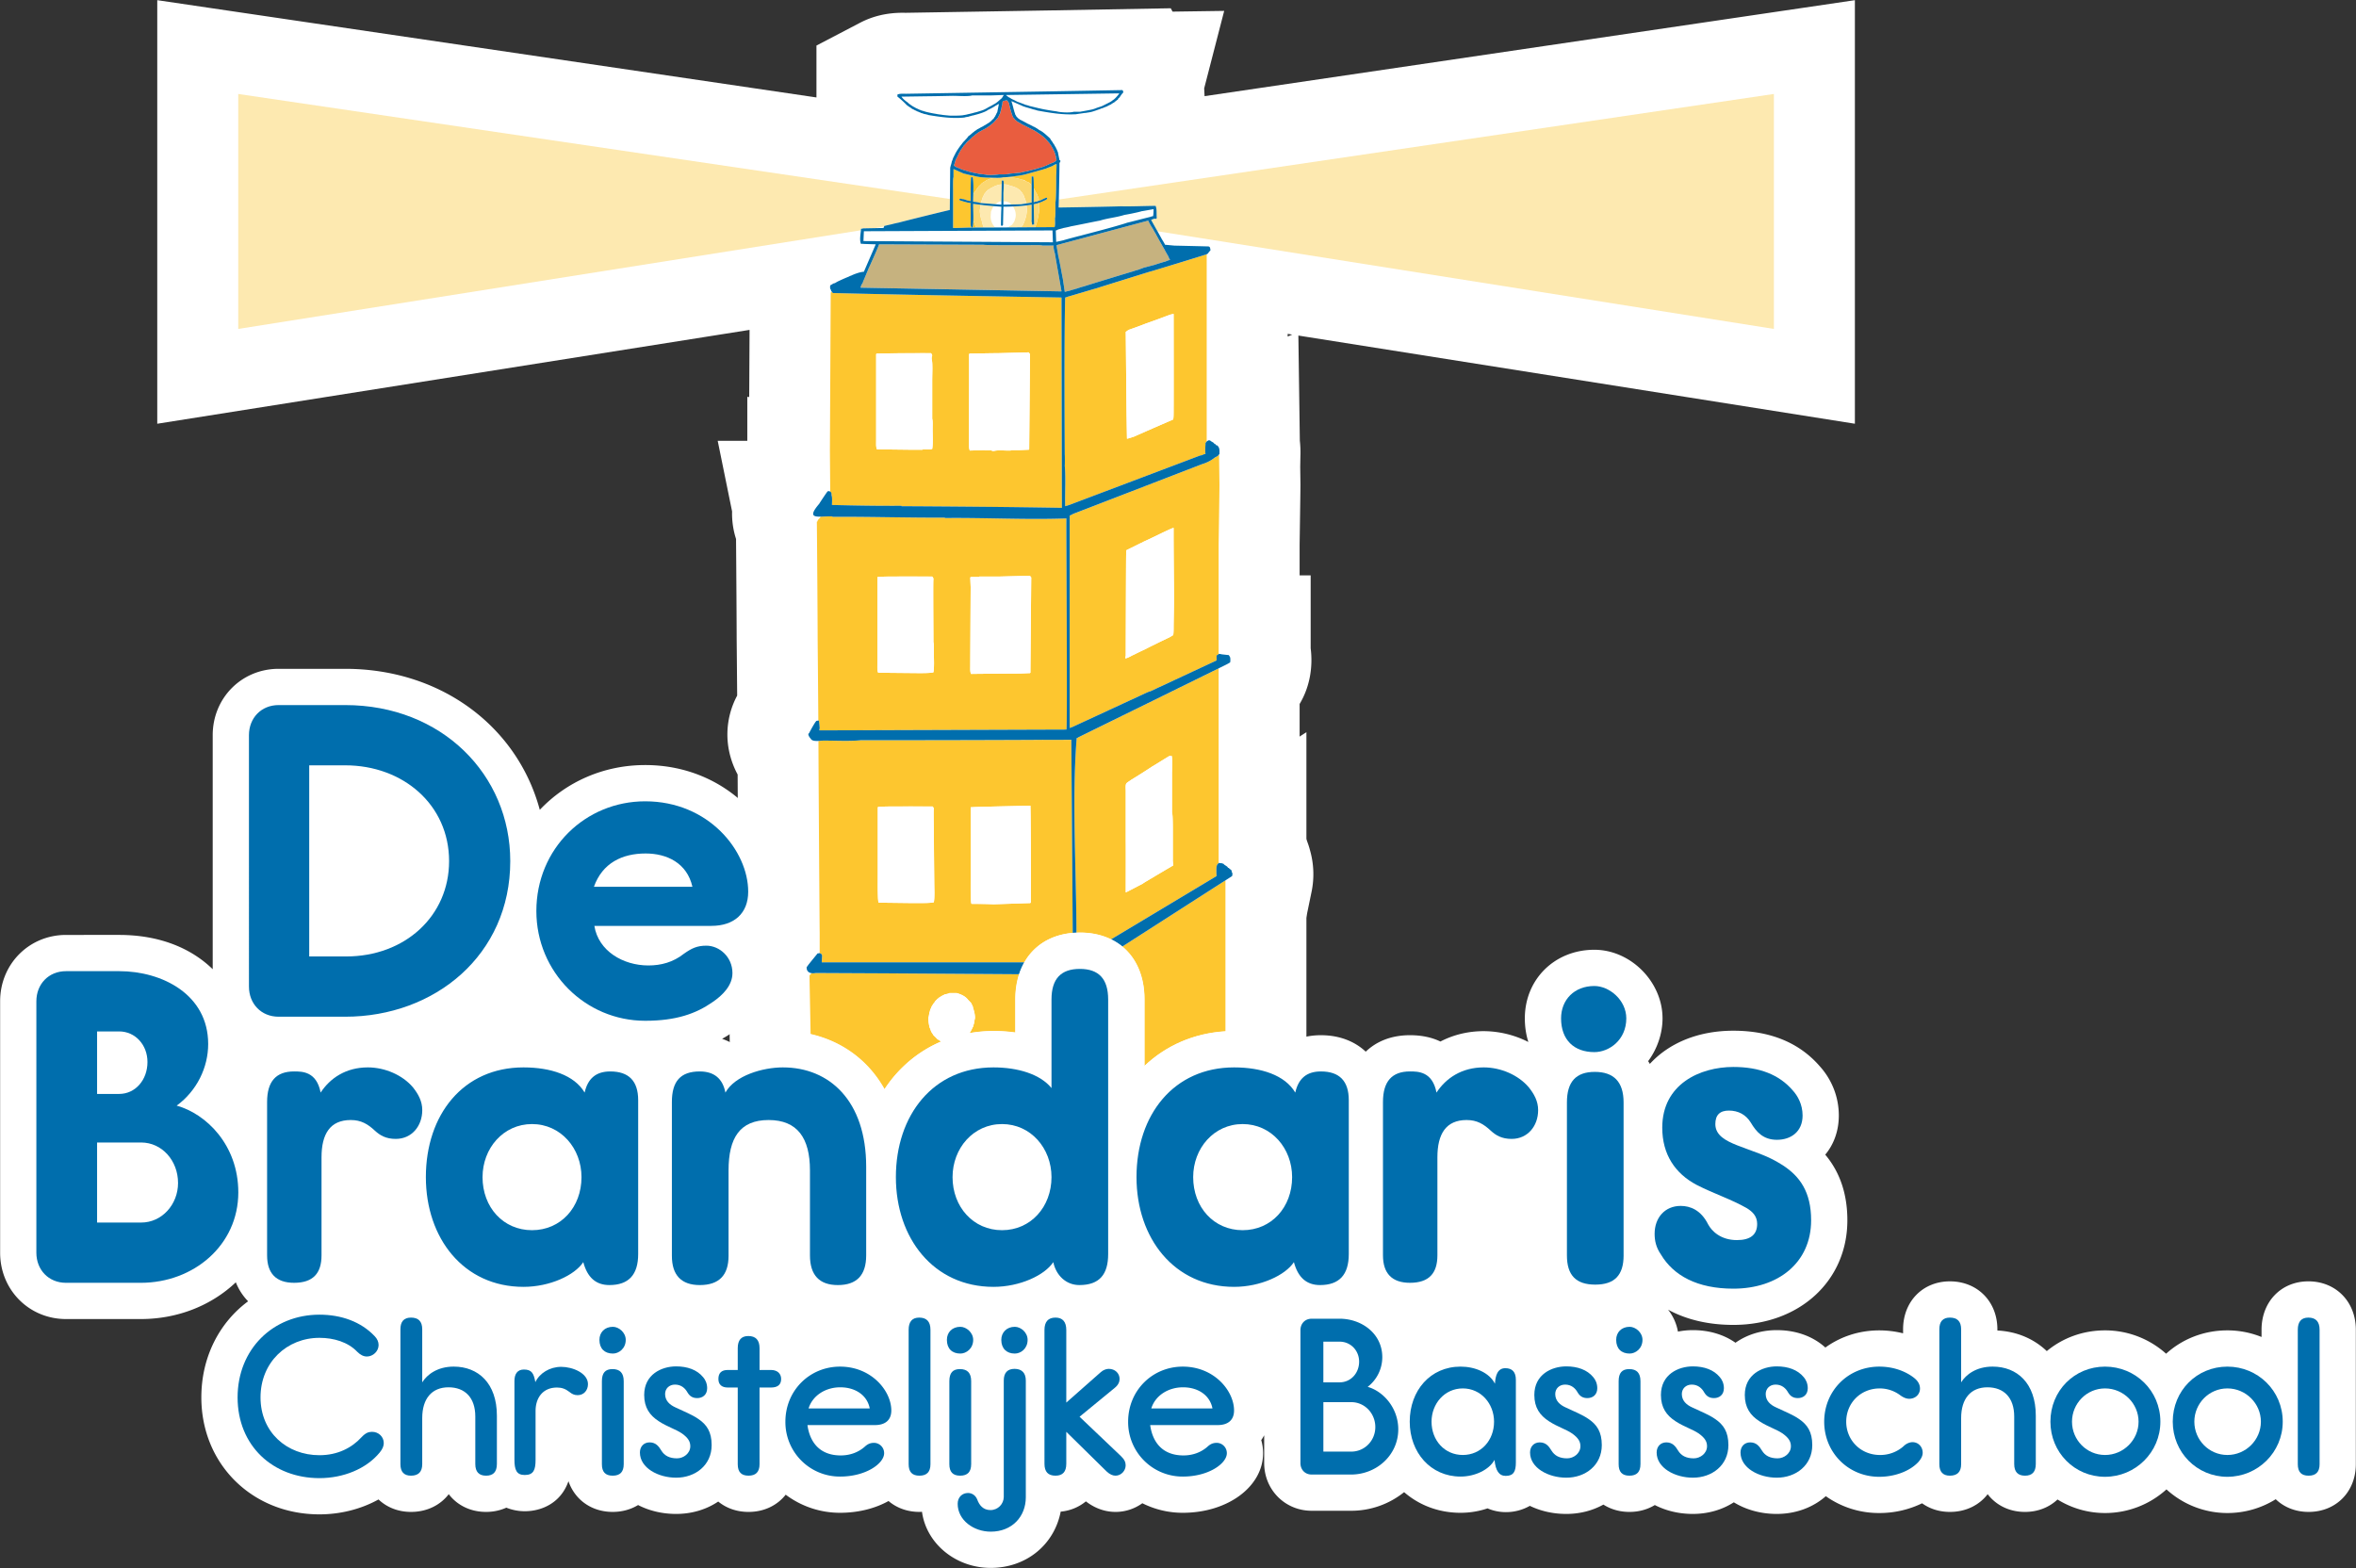 <svg xmlns="http://www.w3.org/2000/svg" width="201.017" height="133.8" viewBox="822.083 635.833 201.017 133.8"><rect x="822.083" y="635.833" width="201.017" height="133.8" fill="#333333" stroke="none"/><g data-name="Logo Brandaris"><g data-name="Group 3" transform="translate(822.094 635.848)" clip-path="url(&quot;#a&quot;)"><path d="m90.734 85.561-6.672-5.515 27.392-17.586v32.02l-6.487.396c-1.024.063-1.888.422-2.568 1.067l-11.665 11.07V85.56Z" fill="#fff" fill-rule="evenodd" data-name="Path 183"/><path d="M97.643 85.254v5.678c1.815-1.723 4.189-2.787 6.902-2.953V75.105l-8.79 5.643c1.2.992 1.888 2.553 1.888 4.506" fill="#fff" fill-rule="evenodd" data-name="Path 184"/><path d="m70.042 97.376-4.545.798 2.549-3.095a3.199 3.199 0 0 0-.42-.124l-5.304-1.2-.08-5.436c-.016-1.009-.042-2.312-.062-3.331a50.29 50.29 0 0 1-.009-.416 7.608 7.608 0 0 1-.27-2.196l.033-1.533.208-.424-.002-.87.665-.448.037-.063v-4.61h.104v-2.683l.013.004c-.013-2.036-.026-4.088-.034-5.675a7.406 7.406 0 0 1-.744-2.072 7.03 7.03 0 0 1 .704-4.663c-.013-1.609-.043-4.825-.043-4.849 0-1.065-.032-6.09-.053-8.515a7.048 7.048 0 0 1-.337-2.348l-1.228-6.03h2.526v-3.753l.163.025.03-5.735-50.536 8.008V0L69.65 8.3V3.872l3.709-1.939c1.106-.578 2.303-.859 3.66-.859l.265.003L89.815.87 99.88.69l.152.287 4.406-.063-1.707 6.612.033.664L158.25 0v36.142l-47.482-7.524.125 8.975c.045.404.064.83.049 1.283l-.017.954.02 1.498c0 .39-.022 1.836-.041 3.143-.015.979-.028 1.872-.03 2.096v2.514h.943v6.217c.186 1.46-.004 3.186-.942 4.757v7.324l.348.035v3.706c.23.452.412.93.54 1.427a7.43 7.43 0 0 1 .123 3.571l-.588 2.845-2.448 1.589-10.704 6.872 1.756.575-6.361 2.714v5.318l-7.872-1.107c-.28-.04-.58-.06-.894-.06-.29 0-.582.026-.866.075l-.467.082-.435.186c-.715.305-1.308.811-1.763 1.505l-6.247 9.522-4.954-8.858Zm39.813-68.673.385-.168-.385-.062v.23Z" fill="#fff" fill-rule="evenodd" data-name="Path 185"/><path d="m151.34 8.003-61.01 9.004c.029-1.277.063-3.05.053-3.05-.018-.124.198-.238 0-.314-.046-.233-.092-.466-.14-.699a.492.492 0 0 1-.07-.174.823.823 0 0 1-.104-.21c-.011 0-.14-.22-.14-.244a.845.845 0 0 1-.14-.21 1.87 1.87 0 0 1-.209-.314c-.16-.143-.5-.454-.523-.454a1.301 1.301 0 0 0-.245-.174c0-.012-.093-.058-.14-.07a2.135 2.135 0 0 0-.313-.21.823.823 0 0 0-.21-.104c0-.012-.442-.233-.489-.244 0-.012-.64-.35-.663-.35a.373.373 0 0 0-.14-.104.804.804 0 0 0-.14-.14.628.628 0 0 0-.104-.175c-.012-.07-.058-.21-.07-.21-.012-.08-.058-.244-.07-.244 0-.046-.023-.14-.034-.14 0-.045-.024-.139-.036-.139-.023-.116-.093-.349-.105-.349v-.07c.333.155 1.013.443 1.013.454.035 0 .105.023.105.035.035 0 .105.024.105.035.116.023.593.163.593.174.082.012.384.094.384.105 1.091.195 2.14.382 3.317.315 0-.012.663-.094.663-.105.093 0 .279-.024.279-.035.07 0 .384-.059.384-.07.035 0 .524-.163.524-.174.07-.012.279-.094.279-.105.07-.012.21-.058.21-.07.07-.024.256-.105.28-.105 0-.011.325-.174.348-.174.012-.024.256-.175.28-.175.01-.024.29-.245.314-.245.013-.085.064-.135.14-.174 0-.023.228-.364.313-.419-.007-.15-.02-.118-.07-.21-1.942.036-3.886.07-5.83.105l-12.637.21c-.277-.003-.556-.024-.733.07v.174c.034.012.594.485.803.733.022 0 .116.07.14.105.022 0 .302.186.313.21.07.023.21.092.21.104.07.024.21.093.21.105.034 0 .173.058.173.07a.49.49 0 0 1 .175.07c.07.011.21.058.21.07.14.023.419.093.419.105 1.01.165 2.055.32 3.072.209 0-.012.232-.058.35-.07 0-.012.209-.07.243-.07 0-.011.093-.035.14-.035 0-.012.962-.216 1.292-.488.023 0 .209-.094.209-.105.024 0 .07-.024.07-.035.023 0 .338-.187.35-.21.022 0 .162-.08.174-.104.023 0 .093-.036.105-.036l-.14.699a.843.843 0 0 0-.105.21c-.012 0-.058.093-.07.139a.944.944 0 0 0-.14.21c-.064.052-.147.089-.174.174a.566.566 0 0 0-.174.14c-.024 0-.221.14-.245.14a.493.493 0 0 1-.175.104c-.01.024-.29.175-.313.175 0 .011-.28.162-.315.174a.826.826 0 0 1-.21.14.564.564 0 0 1-.174.14c-.046.058-.36.314-.384.314-.053.123-.28.326-.28.35-.08.069-.244.255-.244.278a4.978 4.978 0 0 0-.384.524c-.012 0-.162.28-.174.28 0 .023-.093.208-.105.208a.847.847 0 0 1-.104.21c0 .035-.094.28-.105.28 0 .034-.082.372-.105.383 0 .047-.023.14-.035.14l-.035 3.631.009-.938-60.72-8.96v20.048l53.123-8.417c-.033.376-.129.842.012 1.165.07-.012.21-.012.21 0l1.047.034-1.012 2.34c-.406.019-1.048.302-1.048.314a1.24 1.24 0 0 0-.244.104c-.023 0-.803.338-.803.35a2.44 2.44 0 0 0-.384.21c-.141-.007-.245.13-.384.173a.63.63 0 0 0 0 .315c.023 0 .07.116.07.174.017.014.039.04.06.065l-.003-.003a.109.109 0 0 0-.022.009c-.01.006-.034.05-.07.07l-.07 13.44.028 3.541c.004.002.005.008.008.011a.425.425 0 0 0-.175-.061c0 .012-.047.035-.07.035a9.2 9.2 0 0 0-.07.104c-.012 0-.629.92-.629.943-.902 1.053-.505 1.123.23 1.1l-.08.003h-.02c-.02.018-.04.033-.06.05v.07l-.07.035a.69.69 0 0 0-.174.28h-.034c.011.057.07 8.576.07 9.984 0 .085.038 3.999.059 6.984-.073.006-.165.022-.165.032-.127.092-.617 1.013-.628 1.048-.183.073.116.453.14.453.091.212.417.217.735.197l-.03.002c-.014.001-.028.003-.043.003l.001.114c0 1.477.082 14.278.105 16.303v1.64c.006.02.01.042.014.064l-.085-.029v.035h-.104c0 .011-.872 1.043-.943 1.187-.007.317.174.46.433.496h-.002a1.73 1.73 0 0 1-.182.2c0 .348.065 3.156.093 4.997 2.527.571 4.86 2.101 6.317 4.706 1.195-1.824 2.852-3.227 4.828-4.07-.016-.005-.03-.01-.035-.01a.644.644 0 0 0-.175-.104c-.012-.023-.081-.07-.105-.07a4.545 4.545 0 0 0-.349-.349.818.818 0 0 0-.14-.21c-.011-.046-.057-.14-.07-.14 0-.023-.092-.278-.104-.278-.046-.12-.157-.725-.104-.908.011 0 .07-.337.07-.384.011 0 .057-.163.07-.244.01 0 .103-.221.103-.245.012 0 .036-.047.036-.07a.482.482 0 0 0 .104-.174c.035-.024.21-.256.21-.28.046-.035.163-.15.174-.174.024 0 .14-.094.175-.14.023 0 .245-.128.245-.14a.843.843 0 0 0 .209-.104c.034 0 .316-.045.384-.105h.628c.41.125.751.283.978.594.058.046.22.233.244.244 0 .023.07.14.07.14 0 .023.058.14.07.14 0 .022.034.139.034.174.058.147.212.693.14.943-.011 0-.035.163-.035.244-.011 0-.034.093-.034.14-.012 0-.07.21-.07.244-.012 0-.081.14-.105.21a.856.856 0 0 0-.105.209c-.023.012-.07.082-.07.104a.105.105 0 0 0-.025.025c.664-.117 1.351-.18 2.061-.18.642 0 1.262.044 1.857.128v-2.827c0-.78.115-1.494.323-2.137-7.6-.054-17.342-.115-17.342-.105h-.015l.014-.001c0-.01 9.743.052 17.343.105.117-.361.265-.7.442-1.012.818-1.448 2.255-2.358 4.122-2.521.102-.01.21-.01.315-.014.101-.004.2-.013.304-.013 1.001 0 1.894.204 2.657.578.348.17.67.373.96.613l9.362-6.01c.025-.124.06-.26-.035-.35.01-.25-.174-.179-.244-.348h-.07c-.075-.187-.297-.19-.384-.35h-.07v-.034l-.348-.036V57.02a23.516 23.516 0 0 0-.197.097l-.158.078-2.181 1.073-1.07.527-5.1 2.505a7234.976 7234.976 0 0 0-2.298 1.127l-.733.36-.238.117c0 .012-.093.059-.14.07v.035a57.37 57.37 0 0 0-.12 2.104c-.007.183-.011.369-.018.554.03-.897.07-1.788.138-2.659v-.035c.046-.01.14-.058.14-.07 0 0 12.637-6.202 12.637-6.214.153-.076.303-.174.314-.174.03-.047.036-.359 0-.454-.011 0-.034-.047-.034-.07-.012 0-.058-.07-.07-.104l-.629-.07c0-.012-.162-.035-.243-.035v-9.216c0-.465.07-4.55.07-5.237l-.036-2.534c-.013.006-.025.008-.038.013-.01.013-.019.022-.028.035.026-.035.054-.073.1-.096.005-.292.048-.57-.21-.767h-.07l-.07-.105h-.07c-.071-.165-.278-.187-.383-.315h-.174v.036a.195.195 0 0 0-.11.068V21.678l-.038.014a.49.49 0 0 0 .111-.05c.047-.035.158-.227.245-.28-.001-.161-.026-.216-.07-.314-.024 0-.07-.023-.07-.035-.951-.025-1.96-.048-2.933-.07l-.8-.074c-.041-.112-.28-.489-.28-.489 0-.01-.171-.317-.365-.662l52.594 8.334V8.003ZM90 21.638c0 .058.396 2.27.559 3.212-.163-.943-.56-3.154-.56-3.212-.054-.178-.148-.544-.104-.698h-.977c-.061-.053-.69-.035-1.012-.035-.92 0-3.778.018-4.015-.035l-8.903-.035 8.903.035c.237.053 3.096.035 4.015.035.321 0 .952-.018 1.012.035h.977c-.044.154.05.52.105.698m8.378-3.248v.036-.036c.011 0 .035-.372.035-.558-.28.046-.954.174-1.012.174.058 0 .733-.128 1.012-.174 0 .186-.023.558-.035.558m-7.401 25.836h-.034c-.226.008-.456.004-.683.01.227-.006.457-.003.682-.01h.035m-10.368-.036c1.646-.018 3.31.017 4.972.046l-.14-.002c-.768-.013-1.536-.027-2.302-.037-.846-.01-1.69-.015-2.53-.006Zm5.89.057c.6.008 1.2.017 1.798.018-.597-.001-1.198-.01-1.798-.018m7.34-25.437Zm-2.478.488-.004.002.004-.002c.043-.004.378-.07.789-.153-.411.082-.746.15-.79.153m.792-.154c.204-.04.427-.086.642-.13-.215.044-.438.09-.642.13m-2.048 1.48.057-.012-.057.013m5.489-2.213c.116-.03.232-.056.341-.091-.109.035-.225.062-.34.09m1.584.323-.009.003.01-.003m-.35.09-.313.08c.093-.024.2-.052.314-.08m-.52.13-.076.018.076-.018m-4.995.359a7.64 7.64 0 0 1-.583.125c0 .005-.108.034-.222.064.114-.03.223-.059.223-.064.038 0 .448-.09.582-.125m-.757 6.06-5.48-.098 5.48.098Zm-13.65 17.805v-.034.034Zm3.7.977v.001c-3.228.014-6.393-.085-9.6-.07 3.207-.016 6.372.083 9.6.069M93.596 24.57c-.116.023-2.467.733-2.514.733 0 .011-.14.058-.21.07-.103 3.888-.034 13.394-.034 13.406.011 0 .011.942 0 .942.096 1.13.005 2.312.035 3.455-.031-1.143.06-2.326-.036-3.456.012 0 .012-.942 0-.942 0-.012-.068-9.517.035-13.406.07-.012.21-.058.21-.07.046 0 2.397-.71 2.513-.733 0-.01 3.526-1.099 4.73-1.477l-.12.04c-1.298.405-4.61 1.429-4.61 1.438m-2.757.314.454-.105-.454.105m1.047-.28c0-.003.011-.008.028-.015-.017.007-.028.012-.028.015Zm.21-.07c0-.002.014-.009.038-.018-.023.01-.038.016-.038.018ZM92.445 24.431l.018-.007-.019.007m.59-.187.464-.143-.464.143m1.03-.317a215.304 215.304 0 0 0 0 0M97.123 23c0-.011.454-.163.454-.174 0 .012-.454.163-.454.174m.552-4.392.006-.001-.006.001m.487-.126c-.017.006-.027.012-.027.014 0-.003.01-.008.027-.014m.147.224-.002.001h.002m.174-.054c-.023.004-.046.006-.07.013.024-.007.047-.01.07-.013m-8.447-1.378c0 .326.02 1.263-.035 1.326.002.244.033.584-.035.769-.073-.002-.728.003-1.635.008a1165.602 1165.602 0 0 1-4.405.025l-.67.001-.342.001h.341l.67-.002.955-.004-.001-.003 1.15-.006c.004-.004.01-.007.013-.012a.463.463 0 0 1 .098-.09c.032-.021.06-.036.077-.047l.002-.001-.002.001c-.016.01-.045.026-.077.048a.463.463 0 0 0-.098.089c-.005.006-.01.008-.015.015a5039.337 5039.337 0 0 0 2.304-.015c.907-.005 1.561-.01 1.635-.008.068-.185.037-.525.035-.769.056-.063.035-1 .035-1.326.076-.272.07-1.954.07-2.234l.035-1.047-.035 1.047c0 .28.006 1.962-.07 2.234m-8.728 2.165c.65.002 1.084-.034 1.57-.035v-.035c-.104-.095-.069-.362-.069-.56v-.978a2.249 2.249 0 0 1 0-.457v-.065.065a2.2 2.2 0 0 0 0 .457v.98c0 .196-.035.463.07.558v.035c-.487.001-.92.037-1.57.035Zm.559-2.374c-.04-.04-.014 0-.036-.07.064-.033.056-.049.14-.07-.084.021-.076.037-.139.07.02.07-.005.03.035.07m.977-1.956c-.046.523-.036 1.39-.034 2.025-.213-.01-.393-.083-.56-.14-.083-.028-.155-.012-.218-.034.063.021.135.006.219.035.166.056.346.128.558.14 0-.636-.011-1.503.035-2.026h.14-.14ZM83.03 16.586l.046-.092.046-.093-.092.185ZM83.705 17.26l.002-.008.003-.025-.002.016-.001.009-.001.008ZM83.714 17.2l.003-.031c0 .006 0 .017-.002.03v.003-.002m.125-.369a.623.623 0 0 1 0 0m.121-.239a.482.482 0 0 0 .035-.087.332.332 0 0 0 .066-.07c.022-.03.039-.058.039-.07 0 .024-.07.117-.105.14-.012.047-.058.14-.07.14.006 0 .021-.024.035-.053m.452-.478c.013-.01.034-.023.037-.028a.32.32 0 0 0 .066-.035c.021-.014.039-.03.039-.035 0 .012-.07.058-.105.07a.496.496 0 0 1-.037.028m-.12-.806.02-.008-.02.008m.073-.032.018-.009-.018.01M85.113 15.772c0 .004-.03.017-.066.03.035-.013.065-.026.065-.03m.14-.035.056-.003-.013.001a.493.493 0 0 1-.043.002m.09-.005.044-.006.032-.004-.008.001-.024.003-.029.004h-.006l-.009.002m.573.005c0 .003.011.009.028.016a.408.408 0 0 1-.028-.016M86.412 15.9c-.024-.009-.043-.017-.043-.021 0 .004.02.012.043.021m.065-.744h.001a3.57 3.57 0 0 1-.001 0m.145.821c-.024-.013-.043-.024-.043-.029 0 .005.019.016.043.03m.208.11-.015-.01.015.01m.06.043-.017-.011.017.01m.27.26-.005-.004.004.005M87.556 17.274c-.08-.221-.162-.442-.244-.663l.122.331.122.332m-.174-1.885c.023.006.058.02.087.035.029.014.052.029.052.035 0-.012-.093-.059-.14-.07m-3.683 1.924-.052-.004.051.004 1.218.096.013-.016-.012.016-1.218-.096m1.729.136.004-.28.025-1.453.006-.327h.14-.14l-.006.327-.025 1.454-.004.279m2.13-.105-.454.07-.82.019.819-.02c.152-.022.303-.046.454-.07.151-.022.303-.046.454-.07V15.04h.14-.14v2.234l-.453.07m.095-1.835.03.013a.581.581 0 0 0-.03-.013m1.44 1.416c-.023 0-.07.024-.07.035a.823.823 0 0 0-.209.105c-.05.01-.124.033-.188.053a.504.504 0 0 0-.126.052c-.111.039-.201-.002-.28.07h-.034.035c.077-.072.168-.031.279-.07 0-.007.057-.029.126-.052.064-.02.138-.042.188-.053a.85.85 0 0 1 .21-.105c0-.011.046-.035.07-.035m-.853-.784a2.6 2.6 0 0 0 .045.095 1.474 1.474 0 0 1-.045-.095M85.217 14.865c-.01.003-.029.005-.045.008a.662.662 0 0 0 .045-.008Zm-2.181 3.906a1.58 1.58 0 0 1 .037.118l-.037-.118m.634-1.31a.8.8 0 0 1-.01.048v.004l-.004.011.004-.015a.769.769 0 0 0 .01-.048Zm-.043.277c-.006.033-.011.06-.016.06.005 0 .01-.027.016-.06M83.842 19.168l.002.005-.002-.005m.02.052v.002l.015.042-.015-.044m.06.174-.004-.013-.006-.016v-.001l-.009-.026.008.025.001.002.01.026v.003m.843-1.806-.011.012.01-.012m-.249.9.001.056v-.055m.254.752.006.012-.006-.012-.007-.012.007.012m.726.023-.051-.018.051.018m.07-.07.035-1.537-.034 1.538m.732-.005a.326.326 0 0 0 .07-.066c.006 0 .014-.012.022-.026-.008.014-.016.026-.022.026a.31.31 0 0 1-.07.066c-.029.022-.058.04-.07.04.012 0 .041-.018.07-.04m.353-.92.002.013-.002-.013m.91-.756c.006.025.01.05.014.074l.009.051a1.178 1.178 0 0 0-.022-.125m-.366 1.76.016-.022a.472.472 0 0 1 0 0l-.007.01-.01.013-.013.017.014-.017m.313-.749c-.006.021-.011.044-.018.064-.002.01-.006.016-.009.025a7.1 7.1 0 0 0 .027-.09m.019-.068-.002.008-.006.023.008-.031m0 0c.005-.019.008-.039.012-.058-.004.02-.007.04-.012.058Zm.035-.174c.004-.018.006-.036.008-.054l.008-.05.006-.044-.001.005c0 .01-.002.02-.004.03l-.009.06c-.002.017-.004.035-.008.053v.007l-.006.031v.004l.006-.042m.037-.442-.002-.04.002.037v.003c0 .05 0 .098-.002.147v.002a2.498 2.498 0 0 1 .002-.149m-.014-.19.001.014-.001-.015m.423 1.09v-1.291 1.292c.012 0-.023.087 0 .174.012 0 .035.163.035.244 0-.081-.023-.244-.035-.244-.024-.087.012-.175 0-.175m.454.21a.22.22 0 0 0-.022.053l-.03.094a.978.978 0 0 1 .052-.147m.178-1.659c.015.062.024.134.028.212v.002a1.121 1.121 0 0 0-.028-.214m.015.56-.01.09.01-.09m-.058.439v.003c-.045.261-.099.49-.123.596.024-.106.078-.337.123-.6m.354-4.052c0-.004.019-.013.044-.024-.025.011-.044.02-.044.024m-.594.175h-.008.008m-.422.102.115-.03-.115.03m-.598.14.011-.003-.011.002M86.37 9.873c.01 0 .058.093.07.14a.9.9 0 0 1 .174.209c.023 0 .14.093.174.14.024 0 .419.232.419.244.024 0 .42.198.42.21.022 0 .139.057.139.07.023 0 .419.209.419.209.023 0 .477.29.489.314.046.012.407.29.488.384.082.07.373.419.384.419a.657.657 0 0 0 .14.209c0 .024.128.245.14.245.023.07.093.209.105.209a.49.49 0 0 0 .07.175.89.89 0 0 0 .07.244c.041.127-.012.226.069.314-.055.205-.454.303-.454.314-.024 0-.454.198-.454.21l-.02.005.02-.005c0-.011.43-.21.454-.21 0-.011.399-.11.454-.314-.08-.088-.028-.187-.07-.314a.887.887 0 0 1-.07-.244.504.504 0 0 1-.07-.175.873.873 0 0 1-.104-.21c-.012 0-.14-.22-.14-.244a.635.635 0 0 1-.14-.21c-.011 0-.302-.348-.384-.418-.081-.093-.442-.372-.489-.384a4.252 4.252 0 0 0-.488-.314s-.396-.21-.419-.21a.392.392 0 0 0-.14-.07c0-.011-.395-.209-.419-.209 0-.012-.396-.245-.419-.245a.574.574 0 0 0-.174-.14.918.918 0 0 0-.175-.208c-.011-.047-.058-.14-.07-.14a1.64 1.64 0 0 0-.104-.314c-.012-.082-.058-.245-.07-.245a2.695 2.695 0 0 0-.105-.419V8.79l-.175-.244.175.244v.105c.012 0 .093.326.105.419.012 0 .058.163.07.245.011 0 .105.279.105.314m7.33-.734c0 .006-.018.015-.04.022.022-.007.04-.016.04-.022.104-.023.314-.093.314-.105.017-.005.038-.014.06-.023-.022.009-.043.018-.06.023 0 .012-.21.082-.314.105m-.15.058c.028-.011.045-.02.045-.023 0 .003-.017.012-.046.023m.527-.187a.597.597 0 0 1 0 0m.287-.15c0 .006-.029.023-.061.039.032-.016.061-.033.061-.04.023 0 .14-.058.14-.07.023 0 .07-.022.07-.034 0 .012-.047.035-.07.035 0 .011-.116.07-.14.07m-.108.06.028-.012-.028.012m.35-.176c.042-.02.107-.059.107-.059s-.065.039-.108.06m.877-.793c-.02.078-.361.454-.385.454-.023.035-.116.105-.14.105.024 0 .117-.07.14-.105.023 0 .364-.376.385-.454l-9.636.14 9.636-.14m-13.298 1.86c.02-.003.03-.007.03-.01 0 .003-.01.007-.03.01M83.864 9.377a.256.256 0 0 0 .06-.027l.047-.021-.046.02a.256.256 0 0 1-.061.028m-.643.197.036-.009-.036.01m.238-.067c.028-.008.047-.016.047-.019a.15.15 0 0 1-.047.02m1.583-.788a1.28 1.28 0 0 1-.28.175 4.192 4.192 0 0 0 0 0 1.28 1.28 0 0 0 .28-.175c.023 0 .396-.349.418-.349.06-.093.117-.187.175-.28-.163 0-.921.035-1.082.035h-1.606c-.38.107-1.177.036-1.641.036-.174 0-1.527.034-1.955.034l-2.443.035 2.443-.035c.429 0 1.78-.034 1.956-.034.463 0 1.26.07 1.64-.036h1.606c.16 0 .92-.034 1.082-.034l-.174.279c-.023 0-.396.349-.42.349m-2.826 6.076c-.284-.124-.581-.264-.873-.384.292.12.589.26.873.384m7.575 4.851.035 1.013-.035-1.013m-13.72-.524.023-.009c-.015.005-.023.008-.023.01Zm3.435-.854.73-.178-.73.178m-4.064.994.18-.04-.18.04-.07.175-.79.016.837-.133.023-.058m.391-.09-.104.024.104-.024m-2.38.335-.002.016.001-.016m.126-.018c.027-.006.049-.012.049-.017 0 .005-.022.011-.05.017m-.073.014.008-.001-.008.001m7.138 5.69c-.067 0-.134-.002-.2-.003a1500.976 1500.976 0 0 0 .201.003M70.972 43.072c.003-.166.036-.722-.035-.802l-.001-.013.001.014c.072.08.038.634.035.802m-.052-1.002v.001c-.003-.013-.01-.024-.014-.037v.002l.014.034m.086 1.98a7.608 7.608 0 0 0-.503.004l-.235.009c.23-.01.484-.022.738-.013m-1.151 17.421c.023.035.081.664.07.664l-.035.173.034-.174c.012 0-.046-.625-.07-.663m.21 19.9c.012.046.059.14.07.14l-.035.592.034-.593c-.01 0-.057-.093-.069-.14m18.922-18.258c-.023.011-10.49.044-15.535.035-.935.098-2.042.034-3.037.035a1.795 1.795 0 0 0-.255.004l-.229.015c.182-.013.359-.03.483-.02.995 0 2.102.063 3.037-.035 5.045.01 15.512-.023 15.536-.035 0 .012 1.617 0 2.409 0v.001c-.792 0-2.409.011-2.409 0M91.757 74.682l-.04-1.842.04 1.842m-.083-7.345-.004.279a87.213 87.213 0 0 1 .004-.279m12.206-28.44c.01-.009.022-.018.032-.03a.21.21 0 0 1-.032.03m-.196.094h.07l.035-.07h.005-.005l-.035.07h-.07c-.292.252-.74.493-1.117.594l-11.03 4.257c0 .012-.187.104-.28.14V62.1 43.98c.092-.034.279-.127.279-.139l11.03-4.256a3.156 3.156 0 0 0 1.118-.594m-.877-17.263.068-.024-.068.024m-.067.018c.005 0 .021-.005.034-.008-.01.003-.029.009-.033.009 0 .012-4.632 1.431-4.679 1.431l.016-.005a330.68 330.68 0 0 0 4.662-1.427M98.864 22.465l.177-.055-.177.055m.493-1.176c0 .023.15.302.174.314a.89.89 0 0 0 .14.245c0 .022.071.217.14.279v.034a2.519 2.519 0 0 0-.385.14c.001-.012.256-.104.384-.14v-.034a.739.739 0 0 1-.14-.28.927.927 0 0 1-.14-.244 1.684 1.684 0 0 1-.173-.314c-.024-.012-.804-1.408-.804-1.432a1.678 1.678 0 0 1-.174-.313c-.024-.012-.386-.594-.42-.734h.001c.033.14.395.722.419.734 0 .022.151.301.175.313 0 .024.779 1.42.803 1.432" fill="#fff" fill-rule="evenodd" data-name="Path 186"/><path d="m83.216 19.285-.054-.15a1.41 1.41 0 0 0-.074-.185 3.17 3.17 0 0 0-.052-.18c-.006.215-.02.42-.053.599h-.07v.035h.341a3.064 3.064 0 0 0-.038-.119" fill="#fdc62f" fill-rule="evenodd" data-name="Path 187"/><path d="M81.307 19.439c.651.002 1.084-.034 1.572-.036v-.034c-.106-.095-.07-.362-.07-.56v-.978a2.2 2.2 0 0 1 0-.457v-.065c-.232.002-.943-.233-.943-.244-.04-.04-.014 0-.035-.07.063-.033.055-.049.14-.07.077.071.167.032.279.07.166.056.346.128.559.14-.002-.636-.012-1.503.034-2.026h.14c.075.42.062.962.048 1.477l.046-.092.046-.093a.373.373 0 0 0 .104-.14.826.826 0 0 0 .14-.209c.035-.023.105-.116.105-.14a3.697 3.697 0 0 0 .314-.314c.023 0 .373-.22.384-.244a1.06 1.06 0 0 0 .245-.105c.011 0 .028-.004.043-.006.046-.007.096-.02.096-.029a.586.586 0 0 0 .06-.006 2.936 2.936 0 0 0 .262-.053c-.149-.004-.296-.01-.426-.01-.526 0-1.028-.048-1.432-.175-.058 0-.349-.058-.349-.07-.081-.012-.42-.104-.454-.104-.284-.125-.581-.264-.873-.384v.697c-.055.085-.035.833-.035 1.187v3.143Z" fill="#fdc62f" fill-rule="evenodd" data-name="Path 188"/><path d="M87.172 15.319a.47.47 0 0 1 .349.14c.08.025.217.084.28.117.022.01.035.019.035.022.029.026.05.047.064.065.028.036.033.057.036.067 0 .005.001.007.005.007 0 .009.03.05.07.102v-.8h.14c.032.091.04.54.04 1.02a.2.2 0 0 0 .029.028c0 .011.032.081.066.148a.751.751 0 0 0 .073.131.566.566 0 0 0 .105.175 1.765 1.765 0 0 0 .113.27.162.162 0 0 0 .027.044c.007.087.015.175.021.263.065-.02.138-.042.188-.053 0-.012.14-.082.21-.105 0-.012.047-.036.07-.036 0-.01.209-.081.209-.07.012 0 .035.07.035.106l-.105.07c0 .011-.093.057-.14.07a2.963 2.963 0 0 1-.45.191c.016.062.024.134.028.212a3.93 3.93 0 0 1-.07.79c-.06.348-.136.64-.136.656-.002 0-.01.021-.022.054a4.725 4.725 0 0 0-.112.374c.907-.006 1.562-.01 1.635-.008.068-.185.037-.526.035-.769.056-.064.036-1 .036-1.326.075-.272.07-1.954.07-2.234.01-.35.022-.699.034-1.048-.176.015-.263.111-.384.175-.058.011-.337.128-.384.14a.538.538 0 0 1-.175.07c0 .011-1.815.523-1.885.523 0 .011-.57.104-.663.104 0 .012-.454.07-.558.07 0 .01-.258.03-.43.035.286.002.562.014.818.046.255.032.49.083.693.164" fill="#fdc62f" fill-rule="evenodd" data-name="Path 189"/><path d="M85.431 17.169h-.109c0 .012-.07.035-.105.035a.4.4 0 0 1-.14.07.343.343 0 0 1-.07.065c-.028.022-.057.04-.069.04 0 .002-.005.008-.009.014l-.013.015.511.04.004-.28" fill="#fff" fill-rule="evenodd" data-name="Path 190"/><path d="M85.601 17.169h.21c0 .009.112.036.202.07.03.01.057.022.077.035.015.009.03.021.045.032.015.01.03.02.045.032l.018.015c.029.024.057.05.085.08l-.682.015v-.28Z" fill="#fff" fill-rule="evenodd" data-name="Path 191"/><path d="m86.216 19.24.002-.001.006-.005.005-.005a.2.2 0 0 0 .07-.04.364.364 0 0 0 .07-.065c.005 0 .014-.012.021-.026a.109.109 0 0 0 .014-.044c.035-.023.105-.116.105-.14a.444.444 0 0 0 .07-.174c.008-.023.014-.046.02-.07.008-.022.017-.045.023-.068l.008-.04a.928.928 0 0 0 .017-.106l.004-.036c.003-.045.005-.091.002-.137v-.014a1.425 1.425 0 0 0-.015-.122l-.006-.034a1.156 1.156 0 0 0-.025-.11l-.006-.02a1.364 1.364 0 0 0-.046-.13l-.004-.01a1.352 1.352 0 0 0-.053-.11l-.01-.02a1.59 1.59 0 0 0-.067-.11 21.93 21.93 0 0 1-.82.02l-.035 1.57c-.045.03-.04.026-.07.07l-.104-.034c0-.465.023-1.396.035-1.396v-.21c-.177-.012-.414-.03-.65-.05l-.023.027a.175.175 0 0 1-.026.023 1.139 1.139 0 0 1-.087.187c-.008.014-.015.023-.017.023a.746.746 0 0 1-.055.15c-.007.014-.012.024-.016.024a.62.62 0 0 0-.018.118c-.006.055-.01.123-.014.189a4.815 4.815 0 0 0-.006.175c0 .047.001.077.004.077 0 .052.013.144.024.186.004.014.008.023.01.023a.934.934 0 0 0 .063.198l.008.012a.326.326 0 0 0 .023.056c.024.048.06.111.086.152.013.019.024.033.03.036l.007.012.006.012.01.013.014.02c.022.03.051.07.077.109l1.151-.006.013-.012c.06-.076.142-.116.175-.137" fill="#fff" fill-rule="evenodd" data-name="Path 192"/><path d="M81.412 14.132c.09.103.314.163.314.175.023 0 .314.127.314.14.035 0 .454.139.489.139 0 .011.198.07.244.07.228.073.529.106.768.174.198.011.594.058.594.07.177.049.95.002 1.082-.035h.35c.234 0 .479-.018.662-.07.105 0 .64-.058.803-.07 0-.012.617-.14.663-.14 0-.011.443-.127.664-.174 0-.012.396-.128.594-.174 0-.012.21-.094.279-.105 0-.012.43-.21.454-.21 0-.011.399-.11.454-.314-.08-.088-.028-.187-.07-.314a.909.909 0 0 1-.07-.244.51.51 0 0 1-.07-.175.847.847 0 0 1-.104-.21c-.012 0-.14-.22-.14-.244a.65.65 0 0 1-.14-.21c-.011 0-.302-.348-.384-.418-.081-.093-.442-.373-.489-.384a4.312 4.312 0 0 0-.488-.314s-.396-.21-.42-.21a.392.392 0 0 0-.14-.07c0-.011-.395-.21-.418-.21 0-.01-.396-.244-.419-.244a.564.564 0 0 0-.174-.14.92.92 0 0 0-.175-.21c-.011-.045-.058-.139-.07-.139 0-.034-.093-.313-.104-.313a.944.944 0 0 0-.07-.245 2.687 2.687 0 0 0-.105-.42V8.79l-.175-.244c-.082 0-.349.058-.349.07-.08.09-.029.184-.07.314-.011 0-.07.29-.07.349-.011 0-.104.35-.104.384-.012 0-.163.303-.175.349-.023.012-.244.291-.314.35 0 .022-.29.279-.314.279-.023.034-.116.105-.14.105a2.447 2.447 0 0 1-.384.243.871.871 0 0 1-.21.106c0 .011-.267.163-.314.174a1.61 1.61 0 0 1-.279.21c-.046.058-.186.174-.21.174-.023.035-.209.198-.244.244l-.279.245c0 .023-.163.21-.244.279a2.3 2.3 0 0 1-.245.349c-.011.047-.174.314-.174.314 0 .024-.268.56-.28.56 0 .034-.093.348-.104.348 0 .035-.024.104-.036.104-.019.046.018.016.036.036" fill="#e95d3f" fill-rule="evenodd" data-name="Path 193"/><path d="m88.625 17.118-.022-.263c-.011 0-.14-.279-.14-.314a.532.532 0 0 1-.104-.175c-.011 0-.14-.256-.14-.279a.183.183 0 0 1-.027-.028c0 .456-.007.942-.007 1.18h.035c.077-.071.168-.03.279-.07 0-.006.057-.028.126-.05" fill="#fbd772" fill-rule="evenodd" data-name="Path 194"/><path d="m87.576 17.588.011.062.004.04v.001c.004.036.006.071.008.107v.004l.002.036v.004c0 .048 0 .097-.003.145v.003c-.003.049-.007.097-.012.145l-.001.005c0 .01-.002.02-.004.03-.002.02-.006.04-.009.059-.002.018-.004.036-.008.054v.007l-.006.031v.004l-.017.074c-.004.02-.007.04-.012.057l-.002.008-.006.024h-.001l-.01.037c-.006.022-.011.045-.018.065-.002.01-.006.016-.009.024-.01.033-.02.064-.031.09 0 .019-.021.08-.045.145-.01.033-.023.067-.034.097l-.026.073c-.006 0-.024.03-.04.062a.306.306 0 0 0-.03.078.435.435 0 0 1-.03.045v.001l-.01.015-.024.032-.007.009-.01.013-.024.03-.017.023a3.76 3.76 0 0 1-.046.056v.002l1.22-.008c.026-.099.124-.428.135-.428 0-.034.301-1.164.178-1.658-.146.05-.3.091-.457.122l.034 1.711a.45.45 0 0 1-.174.035c0-.081-.023-.244-.035-.244-.024-.087.012-.175 0-.175v-1.292a9.536 9.536 0 0 1-.447.066l.013.074" fill="#fbd772" fill-rule="evenodd" data-name="Path 195"/><path d="M85.671 15.703c0 .005.04.014.092.022.05.007.112.013.153.013 0 .003.01.008.027.015.05.022.156.055.182.055 0 .01.198.07.244.07 0 .008.079.036.148.055a.642.642 0 0 0 .062.014c0 .009.078.05.147.08.023.01.045.02.062.025a.942.942 0 0 0 .21.14.91.91 0 0 0 .092.117c.047.057.1.115.117.127a.458.458 0 0 0 .048.1.26.26 0 0 0 .057.075l.122.331.123.332v.07l.453-.07v-1.435a.577.577 0 0 1-.07-.1c-.012 0 .012-.038-.104-.141 0-.011-.21-.105-.315-.14 0-.012-.093-.058-.14-.07 0-.011-.139-.058-.209-.07-.407-.16-.938-.205-1.51-.21l-.06.001c-.193.054-.463.054-.727.046-.072.02-.273.06-.321.06 0 .01-.093.034-.14.034 0 .012-.22.105-.244.105-.012.023-.36.244-.384.244a3.894 3.894 0 0 1-.314.314c0 .024-.07.117-.105.14a.82.82 0 0 1-.14.21c0 .023-.07.116-.105.14l-.092.184c-.006.214-.012.424-.012.618.23 0 .448.053.628.104l.051.005a.796.796 0 0 0 .009-.052v-.008c.002-.01.004-.02.004-.03l.002-.011v-.002l.001-.008a.227.227 0 0 0 .003-.033c.003 0 .01-.013.018-.034a2.338 2.338 0 0 0 .087-.28c.003 0 .01-.009.018-.023a1.146 1.146 0 0 0 .086-.187c.006 0 .021-.023.035-.052a.487.487 0 0 0 .035-.087.325.325 0 0 0 .066-.07c.022-.03.039-.058.039-.07.024-.012.14-.128.175-.175a.512.512 0 0 0 .137-.076c.013-.01.034-.023.037-.028a.345.345 0 0 0 .066-.035c.022-.015.039-.03.039-.035.035-.012.122-.052.201-.092a.893.893 0 0 0 .148-.083c.017 0 .07-.014.118-.03a.307.307 0 0 0 .091-.04.392.392 0 0 0 .088-.013c.029-.006.052-.015.052-.02.016 0 .036-.002.056-.004l.035-.003.043-.005.033-.005h.005c.01-.003.023-.004.032-.006l.006-.328h.14c.02.056.028.175.028.315h.041Z" fill="#fbd772" fill-rule="evenodd" data-name="Path 196"/><path d="M83.036 18.77c.03.09.052.167.052.18.01 0 .133.342.166.453l.67-.001V19.4l-.002-.005-.004-.014-.005-.016v-.001l-.01-.026-.005-.016-.003-.008c-.004-.012-.01-.025-.013-.039l-.002-.006-.002-.005-.016-.044-.003-.007-.013-.036-.002-.004-.002-.005a.254.254 0 0 0-.012-.029l-.002-.002c-.003-.008-.006-.012-.007-.012a3.697 3.697 0 0 0-.087-.373c-.008-.03-.015-.047-.018-.047-.053-.141-.17-.68-.104-.907.005 0 .014-.041.021-.092a1.17 1.17 0 0 0 .013-.152c.001 0 .004-.006.006-.013l.002-.006v-.003l.002-.007.004-.016a.758.758 0 0 0 .01-.048h.001l-.653-.082c.002.427.031.933.018 1.391" fill="#fbd772" fill-rule="evenodd" data-name="Path 197"/><path d="m83.879 19.27.002.005.014.04.003.007.004.016.01.025v.002l.01.026.002.008v.003l.955-.004c-.027-.041-.056-.08-.08-.112l-.014-.02-.009-.013-.006-.012-.007-.012a.123.123 0 0 1-.03-.036 1.633 1.633 0 0 1-.086-.152.325.325 0 0 1-.023-.056l-.008-.011a.985.985 0 0 1-.062-.198c-.004 0-.007-.01-.01-.024a.915.915 0 0 1-.025-.186.288.288 0 0 1-.004-.077 4.834 4.834 0 0 1 .02-.364.554.554 0 0 1 .019-.118.765.765 0 0 0 .07-.174 1.139 1.139 0 0 0 .104-.21.174.174 0 0 0 .026-.023c.007-.008.016-.017.023-.027a17.694 17.694 0 0 1-.922-.09l-.185-.023a2.405 2.405 0 0 0-.01.049l-.001.004-.005.02-.001.002-.001.006-.006.012c0 .082-.023.245-.035.245-.065.226.052.766.105.907.012 0 .081.28.104.42.002 0 .004.004.008.012l.001.002.002.002.01.027.002.005.002.004.013.035.003.008v.002l.016.042.002.005" fill="#fde9b0" fill-rule="evenodd" data-name="Path 198"/><path d="m86.551 17.844.004.01c.018.042.034.085.047.129l.005.02c.01.036.019.073.026.11l.006.034c.006.041.011.081.013.123l.002.013c.002.046 0 .092-.002.137l-.005.036a1.4 1.4 0 0 1-.025.146c-.006.023-.015.046-.022.069-.007.023-.012.046-.021.069a.45.45 0 0 1-.07.175c0 .023-.07.117-.105.14a.107.107 0 0 1-.013.043c-.007.014-.016.026-.021.026a.344.344 0 0 1-.07.066.196.196 0 0 1-.07.04l-.006.004-.006.005-.002.001c-.032.021-.114.061-.175.137-.004.006-.01.008-.015.015l1.082-.007.002-.001.046-.057.04-.052.017-.023a.973.973 0 0 0 .024-.032l.01-.015a.436.436 0 0 0 .03-.046.4.4 0 0 1 .07-.14c.023-.069.105-.279.105-.314l.032-.09.026-.09.01-.036v-.001l.01-.031.011-.058.016-.074.007-.042c.004-.018.006-.036.008-.054l.008-.05.006-.044c.01-.097.016-.196.015-.294 0-.014 0-.028-.002-.043a1.727 1.727 0 0 0-.036-.284c-.366.047-.744.074-1.142.09.024.035.045.071.067.109l.01.02c.02.036.037.073.053.11" fill="#fde9b0" fill-rule="evenodd" data-name="Path 199"/><path d="M87.557 17.344v-.07l-.246-.663a.492.492 0 0 1-.104-.175 1.808 1.808 0 0 1-.21-.244.946.946 0 0 1-.21-.14.815.815 0 0 1-.208-.105c-.07-.011-.21-.058-.21-.07a.89.89 0 0 1-.245-.07.75.75 0 0 1-.208-.069c-.083 0-.246-.023-.246-.035h-.04c.001.297-.03.688-.03.768v.698h.21c0 .009.113.037.202.07.03.01.058.022.078.035.015.009.03.021.045.032.014.01.03.02.044.032l.018.015c.029.025.058.05.086.08l.819-.02.455-.07" fill="#fde9b0" fill-rule="evenodd" data-name="Path 200"/><path d="M84.938 17.379c.012 0 .04-.017.07-.04a.326.326 0 0 0 .07-.065c.023 0 .14-.058.14-.07.034 0 .104-.023.104-.034h.11l.024-1.454a.351.351 0 0 1-.032.005l-.005.002-.009.001-.024.003-.029.004h-.006l-.008.002-.035.002-.012.002-.044.001c0 .012-.093.035-.14.035 0 .011-.174.07-.21.07 0 .012-.278.151-.348.174 0 .012-.07.059-.105.07a.49.49 0 0 1-.174.105 1.254 1.254 0 0 1-.175.175c0 .023-.07.116-.104.14-.012.046-.059.139-.07.139a.843.843 0 0 1-.105.21c-.024.104-.093.314-.105.314 0 .006 0 .017-.002.03v.003l-.002.009-.004.032-.001.01-.001.007a.904.904 0 0 1-.009.052l1.219.096.013-.016.01-.014" fill="#fde9b0" fill-rule="evenodd" data-name="Path 201"/><path d="m103.789 38.922-.035.07h-.07c-.293.25-.74.491-1.117.593l-11.03 4.257c0 .012-.187.104-.28.14V62.1l.21-.07 6.562-3.037h.07l5.691-2.653v-.42c.074-.041.076-.078.174-.103V46.565c0-.466.07-4.55.07-5.237l-.035-2.535c-.013.007-.025.009-.038.014-.052.062-.081.133-.172.115m-3.665 14.485c0 .26.002.56-.035.769l-.349.209c-.07.024-1.222.582-1.222.594-.07.023-.768.372-.768.384a20.92 20.92 0 0 0-1.012.488c-.023 0-.28.128-.28.14-.023 0-.273.152-.454.174 0-.07.024-.209.036-.209 0-.35.023-8.588.034-8.588v-.42c.093-.057 1.257-.616 1.257-.628.023 0 .21-.092.21-.104.07-.024 1.396-.652 1.396-.663a.843.843 0 0 0 .21-.105c.035 0 .764-.374.977-.42-.012 1.397.035 5.395.035 5.97 0 .454-.035 2.304-.035 2.41" fill="#fdc62f" fill-rule="evenodd" data-name="Path 202"/><path d="m69.925 62.136-.034.174 21.086-.07a.25.25 0 0 0 .009-.058l.002-.032.004-.108.003-.055.004-.212.001-.012.005-.31v-.085c.002-.09.003-.187.003-.29l.002-.117.004-.968v-.006c.014-4.807-.064-15.64-.037-15.761h-.034c-1.812.065-3.656.04-5.503.008-.767-.013-1.535-.027-2.301-.036-.846-.011-1.69-.016-2.53-.007v-.035c-3.229.014-6.394-.085-9.6-.07v-.035a7.654 7.654 0 0 0-.506.004c-.164.007-.321.013-.463.016h-.02c-.02.018-.04.034-.06.05v.07l-.07.035a.69.69 0 0 0-.174.28h-.034c.01.057.07 8.576.07 9.984 0 .085.037 3.999.058 6.984a.566.566 0 0 1 .046-.002c.023.035.081.664.07.664m12.847-12.883c.064-.011.07-.035.07-.035h.698v-.035h1.71l2.62-.07c.025.05.062.106.104.14l-.07 8.135c-.04.029-.005-.005-.035.034-.302.007-.66.035-1.012.035-.175 0-3.608.023-4.015.035-.09-.177-.07-.426-.07-.698 0-.454.035-6.586.035-6.703l-.035-.838m-7.925 7.366v-7.366c.04-.03.005.005.035-.035.278-.021.647-.035.977-.035.124 0 2.573-.012 3.666 0 .056.096.087.063.105.21-.04.046 0 4.27 0 5.376.065.232.035.617.035.908 0 .542.05 1.193-.035 1.675-.184.069-.97.07-1.082.07-.244 0-2.665-.023-3.631-.034-.095-.188-.07-.483-.07-.769" fill="#fdc62f" fill-rule="evenodd" data-name="Path 203"/><path d="m98.062 23.178.262-.084c-1.202.378-4.728 1.467-4.728 1.477-.117.023-2.467.733-2.514.733 0 .011-.14.058-.21.07-.103 3.888-.034 13.394-.034 13.406.011 0 .011.942 0 .942.095 1.13.004 2.312.035 3.457.074-.012.325-.105.349-.105l11.17-4.222.21-.034v-.036l.244-.07c-.056-.31-.002-.605 0-.942.05-.034.071-.072.1-.105V21.678c-.076.03-.183.069-.205.069 0 .012-4.632 1.431-4.679 1.431m2.062 11.587v.314c0 .24-.001.51-.035.698-.186.081-3.351 1.455-3.351 1.467-.023 0-.485.17-.593.174-.047-1.757-.094-8.797-.105-9.112l.244-.175c.104-.022 1.43-.512 1.43-.523a70.27 70.27 0 0 0 2.096-.768l.314-.07c.001 1.559.012 7.995 0 7.995" fill="#fdc62f" fill-rule="evenodd" data-name="Path 204"/><path d="m70.907 42.036.014.035c.013.051.02.113.017.2.072.079.038.635.036.803 1.944.05 3.97.082 5.934.07v.034c2.86.016 5.695.04 8.534.072h.003c1.713.02 3.424.038 5.149.068l-.035-17.945c-3.38-.06-6.75-.118-10.119-.182-3.128-.06-6.257-.123-9.397-.202a.94.94 0 0 0-.076-.106l-.007-.007a.074.074 0 0 0-.022.009c-.01.006-.034.05-.07.07l-.07 13.44.028 3.54c.004.003.005.01.009.012a.186.186 0 0 1 .072.089m11.761-5.666c0-1.663.012-5.9 0-6.179.065-.011.07-.035.07-.035.233 0 1.84-.035 2.41-.035l2.618-.07c.026.05.063.106.104.14l-.07 8.135c-.039.029-.004-.005-.034.034-.303.007-.661.035-1.012.035h-.525v.035h-.14c-.41.01-.94-.057-1.29.035h-.175v-.035c-.203-.055-.501.01-.664-.035l-1.221.035c-.09-.177-.07-.426-.07-.698V36.37Zm-7.924 1.187v-7.366h.035v-.035c.278-.02 3.55-.046 4.643-.035.055.096.086.063.105.21-.04.046-.062.25-.035.35.087.335.035 1.192.035 1.71v3.316c.065.232.034.617.034.908 0 .542.052 1.193-.034 1.675-.185.069-.526.037-.768.036-.06.052-.203.034-.315.034h-.733l-2.897-.034c-.096-.188-.07-.483-.07-.769" fill="#fdc62f" fill-rule="evenodd" data-name="Path 205"/><path d="M75.467 92.922c1.195-1.823 2.852-3.226 4.828-4.07a.158.158 0 0 0-.035-.009.628.628 0 0 0-.175-.105c-.012-.023-.081-.07-.105-.07a4.81 4.81 0 0 0-.349-.349.803.803 0 0 0-.14-.209c-.011-.047-.057-.14-.07-.14 0-.023-.092-.28-.104-.28-.046-.12-.157-.724-.104-.907.011 0 .07-.337.07-.384.011 0 .057-.163.07-.244.01 0 .103-.221.103-.245.012 0 .036-.046.036-.07a.485.485 0 0 0 .104-.174 1.45 1.45 0 0 0 .21-.28c.046-.034.163-.15.174-.174.024 0 .14-.093.175-.14.023 0 .245-.128.245-.14a.823.823 0 0 0 .209-.104c.034 0 .316-.045.384-.105h.628c.41.125.751.283.978.594.058.047.22.233.244.244 0 .024.07.14.07.14 0 .023.058.14.07.14 0 .023.034.139.034.174.058.147.212.694.14.943-.011 0-.035.163-.035.244-.011 0-.034.093-.034.14-.012 0-.07.21-.07.244-.012 0-.081.14-.105.21a.87.87 0 0 0-.105.209c-.023.012-.07.082-.07.105a.093.093 0 0 0-.025.025c.664-.117 1.351-.18 2.061-.18.641 0 1.262.043 1.857.127v-2.827c0-.78.115-1.494.323-2.137-7.6-.054-17.342-.114-17.342-.105-.137.024-.26.022-.373.006-.08.097-.153.18-.182.2 0 .348.065 3.156.093 4.997 2.527.572 4.86 2.101 6.317 4.706" fill="#fdc62f" fill-rule="evenodd" data-name="Path 206"/><path d="M97.643 85.254v5.678c1.815-1.723 4.189-2.787 6.902-2.953V75.105l-8.79 5.643c1.2.992 1.888 2.553 1.888 4.506" fill="#fdc62f" fill-rule="evenodd" data-name="Path 207"/><path d="m91.518 79.584-.012-1.436-.11-15.035c-.791 0-2.409.012-2.409 0-.023.012-10.49.044-15.535.035-.935.098-2.042.034-3.037.035a1.794 1.794 0 0 0-.255.004l-.297.02-.043.002.001.114c0 1.477.082 14.278.104 16.303v1.641c.007.019.01.042.015.063l.125.042c.012.047.059.14.07.14l-.035.593h17.296c.818-1.448 2.254-2.358 4.122-2.521m-11.852-2.611c-.185.069-.97.07-1.082.07h-.733l-2.898-.035c-.096-.187-.07-1.839-.07-2.374v-5.76c.04-.03.005.004.035-.035.278-.022.647-.035.978-.036.123 0 2.572-.01 3.665 0 .056.096.086.063.105.21-.04.046 0 1.543 0 2.06 0 1.106.035 3.934.035 4.224 0 .543.051 1.193-.035 1.676m8.274.035h-.035v.035c-.302.006-3.084.104-3.142.104 0-.011-1.478-.046-1.885-.034-.09-.177-.07-1.606-.07-2.06 0-1.664.012-5.9 0-6.18.064-.01.535-.034.768-.034 0-.012 3.456-.082 4.329-.105.026.049.059 5.563.035 8.274" fill="#fdc62f" fill-rule="evenodd" data-name="Path 208"/><path d="m94.795 80.136 8.995-5.398c-.01-.341-.093-1.006.175-1.082V57.02l-.136.067-.062.03-.158.078-2.18 1.074-1.07.526c-1.669.82-3.545 1.74-5.1 2.505l-1.813.89-.485.238-.733.36-.239.117c0 .01-.092.058-.14.07v.034c-.052.692-.09 1.395-.119 2.104-.008.209-.013.42-.02.63-.017.53-.03 1.06-.037 1.596-.002.198-.005.397-.006.596a124.243 124.243 0 0 0 .003 2.098c.03 3.164.154 6.39.162 9.538.102-.004.201-.013.305-.013 1.002 0 1.895.204 2.658.579m1.314-13.322c.067-.074.384-.268.384-.28a53.505 53.505 0 0 0 1.815-1.152c.024 0 1.41-.872 1.432-.872 0-.012.14-.036.21-.036.105.29.035 1.117.035 1.502v3.351c.063.073.069.98.07 1.292v2.723c-.013.044.029.399.034.49-.011 0-2.234 1.314-2.234 1.326-.023 0-.372.22-.384.244-.023 0-1.385.722-1.431.733 0-.651.011-3.7 0-4.399v-4.26c0-.218-.042-.548.07-.662" fill="#fdc62f" fill-rule="evenodd" data-name="Path 209"/><path d="m151.34 8.003-61.01 9.004-.017.686c1.757-.024 5.272-.094 5.272-.105.967.025 2.063-.033 3.003-.036.127.306.059.71.104 1.048-.046.028-.04.025-.07.07-.139-.074-.278.038-.419.07.023.053.3.547.543.978l52.594 8.334V8.003Z" fill="#fde9b0" fill-rule="evenodd" data-name="Path 210"/><path d="M73.626 19.473c.318-.006.636-.012.955-.02l.837-.132a1.99 1.99 0 0 1 .024-.057c.116-.024.581-.14.628-.14 0-.012.547-.14.593-.14 0-.011 2.905-.739 4.364-1.082l.009-.938-60.72-8.96v20.048l53.126-8.418c.004-.043.008-.086.01-.126.058 0 .174-.023.174-.035" fill="#fde9b0" fill-rule="evenodd" data-name="Path 211"/><path d="M91.292 24.78c0-.012.232-.082.349-.105 0-.011.21-.07.244-.07 0-.011.175-.07.21-.07 0-.011.232-.081.349-.104 0-.012 4.189-1.292 4.224-1.292 0-.012.419-.14.454-.14 0-.011.453-.163.453-.174.117-.023.745-.198.943-.244 0-.012.861-.28.908-.28 0-.011.256-.104.384-.14v-.034a.732.732 0 0 1-.14-.28.91.91 0 0 1-.14-.244 1.683 1.683 0 0 1-.173-.314c-.024-.012-.804-1.408-.804-1.432a1.684 1.684 0 0 1-.174-.314c-.024-.011-.386-.593-.42-.733l-7.82 2.095c.017.225.14.838.14.907.086.283.373 1.92.385 1.92l.174 1.153.454-.105" fill="#c6b27f" fill-rule="evenodd" data-name="Path 212"/><path d="M89.895 20.94h-.977c-.061-.053-.69-.035-1.012-.035-.92 0-3.778.018-4.015-.035l-8.903-.035c-.01.134-.896 2.095-.907 2.095a25.292 25.292 0 0 1-.454 1.082c0 .047-.047.163-.07.174a.778.778 0 0 0-.14.35l17.142.314c-.163-.943-.559-3.154-.559-3.212-.055-.178-.149-.544-.105-.698" fill="#c6b27f" fill-rule="evenodd" data-name="Path 213"/><path d="M90.244 19.577c0-.011.488-.127.488-.14.047 0 .629-.127.629-.139.116-.011 2.304-.465 2.479-.489.655-.21 1.44-.276 2.094-.488.117-.012 1.128-.205 1.467-.315.058 0 .733-.128 1.012-.175 0 .187-.024.56-.035.56v.034c-.081.012-.244.059-.244.07-.047 0-1.862.477-1.956.489-1.074.367-3.856 1.063-4.014 1.117-.047 0-1.432.372-1.432.384l-.628.14-.035-.978c.108-.016.108-.024.175-.07" fill="#fff" fill-rule="evenodd" data-name="Path 214"/><path d="m73.66 20.555.036-.838 16.094-.07.035 1.013-16.165-.105" fill="#fff" fill-rule="evenodd" data-name="Path 215"/><path d="m85.845 8.092 9.635-.14c-.02.079-.36.454-.384.454-.023.035-.116.105-.14.105a1.051 1.051 0 0 1-.244.174s-.116.07-.14.07c0 .012-.046.035-.07.035 0 .012-.116.07-.14.07a.4.4 0 0 1-.139.07c0 .012-.14.081-.21.104 0 .012-.209.082-.314.105 0 .012-.07.035-.104.035 0 .012-.28.117-.384.14 0 .011-.721.151-1.082.21h-.524c-.347.099-1.159.052-1.467-.036-.232-.023-1.189-.18-1.396-.244-.058 0-.872-.21-.908-.21 0-.01-.314-.104-.349-.104 0-.012-.663-.256-.733-.28 0-.011-.047-.034-.07-.034 0-.012-.256-.14-.279-.14 0 0-.116-.07-.14-.07a.49.49 0 0 0-.174-.105c-.071-.04-.233-.174-.244-.174v-.035Z" fill="#fff" fill-rule="evenodd" data-name="Path 216"/><path d="M85.042 8.72a1.28 1.28 0 0 1-.28.175c0 .01-.43.244-.453.244-.012.023-.315.186-.384.21 0 .01-.385.14-.42.14 0 .01-.29.092-.383.103 0 .012-.466.129-.56.14 0 .012-.29.07-.348.07 0 .012-.186.035-.28.035 0 .012-.918.036-1.047 0-.197-.012-.593-.058-.593-.07-.082 0-.454-.058-.454-.07-.07 0-.826-.144-1.082-.244-.07-.012-.21-.058-.21-.07a1.005 1.005 0 0 1-.244-.105 1.215 1.215 0 0 1-.28-.14 1.96 1.96 0 0 1-.383-.243c-.024 0-.163-.117-.21-.175-.023 0-.303-.221-.314-.245-.07-.058-.21-.22-.21-.244l2.444-.035c.429 0 1.78-.034 1.955-.034.464 0 1.26.07 1.64-.036h1.607c.16 0 .92-.035 1.082-.035l-.175.28c-.022 0-.395.349-.418.349" fill="#fff" fill-rule="evenodd" data-name="Path 217"/><path d="M100.124 34.765v.314c0 .24-.001.51-.035.698-.186.081-3.351 1.455-3.351 1.467-.023 0-.485.17-.593.174-.047-1.757-.094-8.797-.106-9.112l.245-.175c.104-.022 1.43-.512 1.43-.523.071-.012 2.096-.757 2.096-.768l.314-.07c.001 1.559.012 7.995 0 7.995" fill="#fff" fill-rule="evenodd" data-name="Path 218"/><path d="M82.668 36.37c0-1.663.012-5.9 0-6.179.065-.011.07-.035.07-.035.233 0 1.839-.035 2.41-.035l2.617-.07a.47.47 0 0 0 .105.14l-.07 8.135c-.039.029-.004-.005-.035.034-.302.007-.66.035-1.012.035h-.524v.035h-.14c-.41.01-.942-.057-1.291.035h-.174v-.035c-.203-.055-.501.01-.664-.035l-1.222.035c-.09-.177-.07-.426-.07-.698V36.37Z" fill="#fff" fill-rule="evenodd" data-name="Path 219"/><path d="M74.744 37.557v-7.366h.035v-.035c.278-.02 3.55-.046 4.643-.035.055.096.086.063.105.21-.04.046-.062.25-.035.35.087.335.035 1.192.035 1.71v3.316c.065.232.034.617.034.908 0 .542.052 1.193-.034 1.675-.185.069-.526.037-.768.036-.06.052-.203.034-.315.034h-.733l-2.897-.034c-.096-.188-.07-.483-.07-.769" fill="#fff" fill-rule="evenodd" data-name="Path 220"/><path d="M82.773 49.253c.065-.011.07-.035.07-.035h.699v-.035h1.71l2.618-.07a.47.47 0 0 0 .105.14l-.07 8.135c-.039.029-.004-.005-.035.034-.302.007-.66.035-1.012.035-.175 0-3.608.023-4.015.035-.09-.177-.07-.426-.07-.698 0-.454.035-6.586.036-6.703l-.036-.838" fill="#fff" fill-rule="evenodd" data-name="Path 221"/><path d="M74.848 56.62v-7.367c.04-.03.005.005.035-.035.278-.021.647-.035.977-.035.124 0 2.573-.012 3.666 0 .056.096.087.063.105.21-.04.046 0 4.27 0 5.376.065.232.035.617.035.908 0 .542.05 1.193-.035 1.675-.184.069-.97.07-1.082.07-.244 0-2.665-.023-3.631-.034-.095-.188-.07-.483-.07-.769" fill="#fff" fill-rule="evenodd" data-name="Path 222"/><path d="M100.124 53.407c0 .26.002.56-.035.769l-.349.209c-.07.024-1.222.582-1.222.594-.07.023-.768.372-.768.384-.046.011-1.012.476-1.012.488-.023 0-.28.128-.28.14-.023 0-.273.152-.454.174 0-.07.024-.209.035-.209 0-.35.024-8.588.035-8.588v-.42c.093-.057 1.257-.616 1.257-.628.023 0 .21-.092.21-.104.07-.024 1.396-.652 1.396-.663a.843.843 0 0 0 .21-.105c.035 0 .764-.374.977-.42-.012 1.397.035 5.395.035 5.97 0 .454-.035 2.304-.035 2.41" fill="#fff" fill-rule="evenodd" data-name="Path 223"/><path d="M79.667 76.973c-.185.068-.971.07-1.082.07h-.734l-2.898-.035c-.095-.188-.07-1.84-.07-2.375v-5.76c.04-.03.006.004.036-.035.278-.02.647-.035.977-.035.123 0 2.572-.011 3.665 0 .056.096.087.063.106.21-.041.046 0 1.543 0 2.06 0 1.105.035 3.933.035 4.224 0 .542.05 1.193-.035 1.676" fill="#fff" fill-rule="evenodd" data-name="Path 224"/><path d="M87.94 77.008h-.035v.035c-.302.006-3.084.104-3.142.104 0-.011-1.478-.046-1.885-.034-.09-.177-.07-1.606-.07-2.06 0-1.664.012-5.9 0-6.18.064-.01.535-.034.768-.034 0-.012 3.456-.082 4.329-.105.026.049.059 5.563.035 8.274" fill="#fff" fill-rule="evenodd" data-name="Path 225"/><path d="M96.11 66.814c.066-.074.383-.268.383-.28a53.505 53.505 0 0 0 1.815-1.152c.024 0 1.41-.872 1.432-.872 0-.012.14-.036.21-.036.105.29.035 1.117.035 1.502v3.351c.063.073.069.98.07 1.292v2.723c-.013.044.029.399.034.49-.011 0-2.234 1.314-2.234 1.326-.023 0-.372.22-.384.244-.023 0-1.385.722-1.431.733 0-.651.011-3.7 0-4.399v-4.26c0-.218-.042-.548.07-.662" fill="#fff" fill-rule="evenodd" data-name="Path 226"/><path d="M70.134 81.51c-.012 0-.058-.093-.07-.139l-.209-.07v.035h-.105c0 .011-.871 1.043-.942 1.187-.01.454.355.569.802.489 0-.01 9.743.051 17.344.105.117-.362.265-.7.442-1.013H70.099l.035-.593" fill="#006ead" fill-rule="evenodd" data-name="Path 227"/><path d="M105.081 74.389c.01-.251-.173-.18-.244-.35h-.07c-.074-.186-.297-.19-.384-.349h-.07v-.034l-.349-.036v.036c-.267.076-.184.74-.175 1.082l-8.995 5.397c.348.17.67.373.96.613l9.363-6.01c.024-.124.058-.26-.036-.35" fill="#006ead" fill-rule="evenodd" data-name="Path 228"/><path d="M104.941 56.06c-.011 0-.034-.047-.034-.07-.012 0-.058-.07-.07-.104l-.629-.07c0-.012-.163-.035-.244-.035v.035c-.099.025-.1.062-.175.104v.42l-5.69 2.653h-.07l-6.563 3.037-.21.07V43.98c.093-.034.28-.127.28-.139l11.03-4.256a3.146 3.146 0 0 0 1.118-.594h.07l.035-.07c.124.025.132-.12.244-.175.005-.292.048-.57-.21-.767h-.07l-.07-.105h-.07c-.071-.165-.278-.187-.383-.315h-.175v.036c-.129.035-.116.112-.21.175-.002.337-.056.631 0 .942a25.05 25.05 0 0 0-.243.07v.034l-.21.035-11.17 4.222c-.024 0-.275.093-.35.105-.03-1.144.061-2.327-.035-3.457.012 0 .012-.942 0-.942 0-.012-.068-9.517.035-13.406.07-.012.21-.058.21-.07.046 0 2.397-.71 2.513-.733 0-.01 3.526-1.099 4.73-1.477l-.263.085c.046 0 4.678-1.42 4.678-1.432.034 0 .279-.093.279-.105.047-.034.158-.226.245-.279-.001-.161-.026-.216-.07-.314-.024 0-.07-.023-.07-.035-.951-.025-1.96-.048-2.933-.07l-.8-.074c-.041-.112-.28-.489-.28-.489 0-.023-.866-1.545-.908-1.64.14-.032.28-.144.42-.07.028-.045.023-.042.069-.07-.045-.338.023-.742-.104-1.048-.94.003-2.036.061-3.003.036 0 .011-3.515.081-5.272.105.03-1.187.082-3.736.07-3.736-.018-.124.198-.238 0-.314-.046-.233-.092-.466-.14-.699a.492.492 0 0 1-.07-.174.823.823 0 0 1-.104-.21c-.011 0-.14-.221-.14-.244a.845.845 0 0 1-.14-.21 1.87 1.87 0 0 1-.209-.314c-.16-.143-.5-.454-.523-.454a1.301 1.301 0 0 0-.245-.174c0-.012-.093-.058-.14-.07a2.172 2.172 0 0 0-.313-.21.819.819 0 0 0-.21-.104c0-.012-.442-.233-.489-.244 0-.012-.64-.35-.663-.35a.373.373 0 0 0-.14-.104.804.804 0 0 0-.14-.14.628.628 0 0 0-.104-.175c-.012-.07-.058-.21-.07-.21-.012-.08-.058-.244-.07-.244 0-.046-.023-.14-.035-.14 0-.045-.023-.139-.035-.139-.023-.116-.093-.349-.105-.349v-.07c.333.155 1.013.443 1.013.454.035 0 .105.023.105.035.035 0 .105.024.105.035.116.023.593.163.593.174.082.012.384.094.384.105 1.091.195 2.14.382 3.317.315 0-.012.663-.094.663-.105.093 0 .279-.024.279-.035.07 0 .384-.059.384-.07.035 0 .524-.163.524-.174.07-.012.279-.094.279-.105.07-.012.21-.058.21-.07.07-.024.256-.105.28-.105 0-.011.325-.174.348-.174.012-.024.256-.175.28-.175.01-.024.29-.245.314-.245.013-.085.064-.135.14-.174 0-.023.228-.364.313-.419-.008-.15-.02-.118-.07-.21-1.943.036-3.886.07-5.83.105l-12.637.21c-.277-.003-.556-.024-.734.07v.174c.035.012.595.485.804.733.022 0 .116.07.14.105.022 0 .302.186.313.21.07.023.21.092.21.104.07.024.21.093.21.105.034 0 .173.058.173.07a.49.49 0 0 1 .175.07c.07.011.21.058.21.07.14.023.419.093.419.105 1.01.165 2.055.32 3.072.209 0-.012.232-.058.35-.07 0-.012.209-.07.243-.07 0-.011.093-.035.14-.035 0-.012.962-.216 1.292-.488.023 0 .209-.094.209-.105.024 0 .07-.024.07-.035.023 0 .338-.187.35-.21.022 0 .162-.08.174-.104.023 0 .093-.036.105-.036l-.14.699a.843.843 0 0 0-.105.21c-.012 0-.058.093-.07.139a.944.944 0 0 0-.14.21c-.065.052-.147.089-.174.174a.565.565 0 0 0-.174.14c-.024 0-.221.14-.245.14a.493.493 0 0 1-.175.104c-.011.024-.29.175-.314.175 0 .011-.28.162-.314.174a.826.826 0 0 1-.21.14.564.564 0 0 1-.174.14c-.047.058-.36.314-.384.314-.053.123-.28.326-.28.35-.08.069-.244.255-.244.278a4.978 4.978 0 0 0-.384.524c-.012 0-.163.28-.175.28a.87.87 0 0 1-.104.208.873.873 0 0 1-.104.21c0 .035-.094.28-.105.28 0 .034-.082.372-.105.383 0 .047-.023.14-.035.14l-.035 3.631c-1.46.343-4.364 1.07-4.364 1.082-.047 0-.593.128-.593.14-.047 0-.512.116-.63.139-.022.059-.045.117-.069.175l-1.745.035c0 .011-.117.035-.175.035-.016.391-.156.933 0 1.292.07-.012.21-.012.21 0l1.047.034-1.012 2.34c-.406.019-1.048.302-1.048.314a1.222 1.222 0 0 0-.244.104 13.1 13.1 0 0 0-.803.35 2.44 2.44 0 0 0-.384.21c-.141-.007-.245.13-.384.173a.63.63 0 0 0 0 .315c.023 0 .07.116.07.174a.765.765 0 0 1 .14.175c6.522.163 12.998.267 19.515.384l.034 17.944c-4.584-.078-9.1-.115-13.684-.14v-.034c-1.964.012-3.99-.019-5.936-.07.004-.167.037-.723-.034-.803.01-.278-.05-.349-.28-.384 0 .012-.046.035-.07.035l-.07.104c-.01 0-.628.92-.628.943-1.23 1.436-.049 1.045 1.117 1.083v.035c3.208-.016 6.373.083 9.601.07v.034c3.43-.038 6.939.157 10.334.035h.035c-.034.156.101 17.873 0 18.014l-21.087.07.035-.174c.012 0-.046-.629-.07-.663-.07 0-.21.022-.21.034-.126.092-.616 1.013-.627 1.048-.183.073.116.453.14.453.148.342.907.146 1.256.175.995 0 2.102.063 3.037-.035 5.045.01 15.512-.023 15.536-.035 0 .012 1.617 0 2.409 0l.12 16.472c.104-.01.212-.01.318-.014-.015-5.534-.39-11.323.016-16.563v-.035c.046-.01.14-.058.14-.07 0 0 12.637-6.202 12.637-6.214.153-.076.303-.174.314-.174.03-.047.035-.359 0-.454M90.244 19.577c0-.011.489-.127.489-.14.046 0 .628-.127.628-.139.116-.011 2.304-.465 2.479-.489.655-.21 1.44-.276 2.094-.488.117-.012 1.128-.204 1.467-.315.058 0 .733-.128 1.012-.174 0 .186-.023.558-.035.558v.036c-.081.011-.244.058-.244.07-.047 0-1.862.476-1.956.488-1.074.367-3.856 1.063-4.014 1.117-.047 0-1.431.372-1.431.384l-.629.14-.035-.978c.108-.016.108-.024.175-.07m-4.4-11.485 9.637-.14c-.02.078-.361.454-.385.454a.369.369 0 0 1-.14.105 1.053 1.053 0 0 1-.244.174s-.116.07-.14.07c0 .012-.046.035-.07.035 0 .011-.116.07-.139.07 0 .011-.116.07-.14.07a.85.85 0 0 1-.21.104c0 .012-.209.082-.313.105 0 .011-.07.035-.105.035 0 .012-.279.117-.384.14 0 .011-.721.15-1.082.209h-.524c-.347.1-1.159.053-1.466-.035-.233-.023-1.19-.18-1.397-.244-.058 0-.872-.21-.907-.21 0-.012-.314-.105-.35-.105 0-.01-.663-.255-.733-.279 0-.012-.046-.034-.07-.034 0-.012-.255-.14-.279-.14 0 0-.116-.07-.14-.07a.51.51 0 0 0-.174-.105c-.07-.04-.233-.175-.244-.175v-.034Zm-.802.628a1.28 1.28 0 0 1-.28.175c0 .011-.43.244-.453.244-.012.023-.315.186-.384.21 0 .011-.385.14-.42.14 0 .01-.29.092-.383.104 0 .011-.466.128-.56.14 0 .01-.29.07-.348.07 0 .011-.186.034-.28.034 0 .012-.918.036-1.047 0-.197-.012-.593-.058-.593-.07-.082 0-.454-.058-.454-.07-.07 0-.826-.143-1.082-.244-.07-.012-.21-.058-.21-.07a1.009 1.009 0 0 1-.244-.104 1.266 1.266 0 0 1-.28-.14 1.98 1.98 0 0 1-.383-.244c-.024 0-.163-.117-.21-.175-.023 0-.302-.221-.314-.245-.07-.058-.21-.22-.21-.244l2.444-.035c.429 0 1.78-.034 1.955-.034.464 0 1.26.07 1.64-.036h1.607c.16 0 .92-.034 1.082-.034l-.174.279c-.023 0-.396.349-.42.349m-3.664 5.377c.012 0 .035-.07.035-.105.011 0 .105-.314.105-.349.011 0 .279-.535.279-.559 0 0 .163-.267.175-.313.022-.012.244-.326.244-.35.081-.07.244-.256.244-.28l.28-.244c.034-.046.22-.209.244-.244.023 0 .163-.116.21-.174.023 0 .267-.186.279-.21.046-.011.314-.163.314-.174.023 0 .21-.093.21-.105.046-.012.371-.22.383-.244.024 0 .117-.07.14-.105.023 0 .314-.256.314-.28.07-.058.29-.337.314-.348.012-.047.163-.35.175-.35 0-.035.093-.383.105-.383 0-.06.058-.35.07-.35.04-.13-.01-.225.07-.314 0-.012.267-.07.349-.07l.174.244v.105c.012 0 .093.326.105.419.012 0 .058.163.07.245.011 0 .105.279.105.314.01 0 .058.093.07.14a.917.917 0 0 1 .174.209c.023 0 .14.093.174.14.024 0 .419.232.419.244.023 0 .42.198.42.21.022 0 .139.057.139.07.023 0 .419.209.419.209.023 0 .477.29.489.314.046.012.407.29.488.384.082.07.373.419.384.419a.646.646 0 0 0 .14.209c0 .024.128.245.14.245.023.07.093.209.105.209a.49.49 0 0 0 .07.175.89.89 0 0 0 .07.244c.041.127-.012.226.069.314-.055.205-.454.303-.454.314-.024 0-.454.198-.454.21-.07.011-.28.093-.28.105-.197.046-.593.163-.593.175-.22.046-.663.162-.663.174a7.46 7.46 0 0 0-.663.14c-.163.01-.699.069-.804.069a2.58 2.58 0 0 1-.663.07h-.349c-.131.037-.905.085-1.082.035 0-.012-.396-.058-.593-.07-.24-.068-.541-.1-.769-.175a.883.883 0 0 1-.244-.07c-.035 0-.454-.139-.489-.139 0-.012-.29-.14-.314-.14 0-.011-.223-.07-.314-.174-.018-.019-.055.01-.035-.035m-.035 1.012v-.697c.292.12.589.26.873.384.035 0 .373.092.453.104 0 .012.291.07.35.07.404.127.906.175 1.43.175.132 0 .279.006.427.01.264.008.534.008.726-.046h.06c.172-.005.429-.024.429-.034.105 0 .559-.058.559-.07.093 0 .663-.093.663-.105.07 0 1.885-.512 1.885-.524a.521.521 0 0 0 .175-.07c.047-.011.326-.127.384-.14.121-.063.208-.159.384-.173l-.035 1.047c0 .28.006 1.962-.07 2.234 0 .326.02 1.263-.035 1.326.002.244.033.584-.035.769-.073-.002-.728.003-1.635.008a1151.027 1151.027 0 0 1-4.405.025l-.67.001-.342.001v-.035h.07c.032-.18.047-.384.053-.599.013-.458-.016-.965-.018-1.391.218.027.435.055.653.081l.184.024c0 .008.46.05.923.09.235.02.472.038.649.05v.209c-.012 0-.035.93-.035 1.396l.104.035c.03-.045.025-.042.07-.07l.035-1.57c.287-.003.557-.01.82-.02.398-.016.776-.043 1.142-.09.15-.018.3-.04.447-.065v1.292c.012 0-.024.087 0 .174.012 0 .035.163.035.244a.438.438 0 0 0 .175-.035l-.035-1.71c.156-.032.31-.073.457-.123.162-.054.316-.119.45-.191.047-.012.14-.059.14-.07l.105-.07c0-.035-.023-.105-.035-.105 0-.012-.21.058-.21.07-.023 0-.07.024-.07.035a.823.823 0 0 0-.209.105c-.05.01-.124.033-.188.053a.504.504 0 0 0-.126.052c-.111.039-.201-.002-.28.07h-.034c0-.239.007-.725.007-1.18 0-.482-.009-.93-.042-1.02h-.14v2.234l-.453.07-.454.07-.82.019-.682.016v-.978c0-.08.03-.47.03-.768a1.16 1.16 0 0 0-.03-.314h-.14l-.005.327-.025 1.454-.004.279-.512-.04-1.218-.096-.05-.004a2.28 2.28 0 0 0-.629-.105c0-.194.006-.403.012-.618.014-.515.028-1.057-.047-1.477h-.14c-.046.523-.036 1.39-.034 2.025-.213-.01-.393-.083-.56-.14-.111-.037-.201.002-.278-.069-.085.021-.077.037-.14.07.02.07-.005.03.035.07 0 .011.71.246.943.244v.065a2.2 2.2 0 0 0 0 .457v.98c0 .196-.036.463.07.558v.035c-.488.001-.921.037-1.572.035v-3.143c0-.354-.02-1.102.035-1.187m-7.682 5.446.036-.838 16.094-.07.035 1.013-16.165-.105m-.243 3.98a.783.783 0 0 1 .14-.349c.023-.011.07-.127.07-.174.011 0 .442-1.036.454-1.082.011 0 .896-1.961.907-2.095l8.903.035c.237.053 3.095.035 4.015.035.321 0 .95-.018 1.012.035h.977c-.044.154.05.52.105.698 0 .058.396 2.27.559 3.212l-17.142-.315m16.862-2.723c0-.07-.123-.682-.14-.907l7.821-2.095c.033.14.395.722.419.733 0 .023.151.302.175.314 0 .024.779 1.42.803 1.432 0 .023.15.302.174.314a.89.89 0 0 0 .14.245c0 .022.071.217.14.279v.034a2.49 2.49 0 0 0-.385.14c-.046 0-.908.268-.908.28-.197.046-.826.22-.942.244 0 .011-.454.163-.454.174a3.48 3.48 0 0 0-.454.14c-.035 0-4.224 1.28-4.224 1.292-.117.023-.349.093-.349.104a.752.752 0 0 0-.21.07 1.06 1.06 0 0 0-.244.07c-.117.023-.35.093-.35.105l-.453.105-.174-1.153c-.012 0-.298-1.637-.385-1.92" fill="#006ead" fill-rule="evenodd" data-name="Path 229"/><path d="M196.94 109.322c-2.314 0-3.993 1.736-3.993 4.129v.618a7.78 7.78 0 0 0-2.913-.564c-2.033 0-3.86.749-5.23 1.992a7.79 7.79 0 0 0-5.208-1.992c-1.908 0-3.635.66-4.972 1.769-1.089-1.039-2.535-1.671-4.216-1.758v-.104c0-2.37-1.704-4.09-4.051-4.09-2.315 0-3.994 1.72-3.994 4.09v.344a8.395 8.395 0 0 0-2.03-.25c-1.736 0-3.32.54-4.601 1.464-1.063-.962-2.507-1.485-4.15-1.485-1.347 0-2.555.398-3.52 1.076-.997-.699-2.245-1.076-3.636-1.076-.44 0-.865.045-1.272.126a4.215 4.215 0 0 0-.843-1.873c1.555.85 3.438 1.3 5.568 1.3 5.639 0 9.73-3.754 9.73-8.925 0-2.236-.633-4.11-1.887-5.6.733-.881 1.158-2.033 1.158-3.342 0-1.55-.575-3.038-1.62-4.197-1.747-2.017-4.23-3.039-7.38-3.039-3.002 0-5.499 1.056-7.123 2.832-.048-.079-.094-.158-.146-.233.794-1.07 1.228-2.383 1.228-3.651 0-3.12-2.718-5.855-5.817-5.855-3.382 0-5.932 2.517-5.932 5.855 0 .721.106 1.396.3 2.015a8.484 8.484 0 0 0-3.808-.925c-1.33 0-2.586.308-3.694.885-.685-.33-1.538-.54-2.6-.54-1.553 0-2.84.508-3.772 1.406-.95-.893-2.264-1.405-3.826-1.405-.972 0-1.849.21-2.599.605-1.336-.624-2.96-.95-4.807-.95-3.026 0-5.672 1.098-7.653 2.978v-5.68c0-3.464-2.163-5.702-5.51-5.702s-5.51 2.238-5.51 5.701v2.83a13.268 13.268 0 0 0-1.857-.128c-.74 0-1.457.066-2.148.193l.107-.032a.104.104 0 0 1 .025-.025c0-.023.047-.093.07-.105a.87.87 0 0 1 .105-.209.843.843 0 0 1 .105-.21c0-.035.058-.244.07-.244 0-.046.023-.14.034-.14 0-.081.024-.244.036-.244.07-.249-.082-.796-.14-.942 0-.035-.035-.152-.035-.175a.388.388 0 0 1-.07-.14s-.07-.116-.07-.14c-.023-.011-.186-.197-.244-.243-.226-.311-.568-.47-.977-.594h-.629c-.068.06-.349.105-.384.105 0 .011-.14.081-.21.105 0 .011-.22.14-.244.14a.567.567 0 0 1-.175.139c-.01.023-.128.14-.174.174 0 .023-.175.256-.21.28a.49.49 0 0 1-.104.174c0 .023-.024.07-.035.07 0 .023-.093.244-.105.244-.012.082-.058.245-.07.245 0 .046-.058.384-.07.384-.052.182.059.787.105.908.012 0 .105.255.105.279.012 0 .058.093.07.14.023.011.14.185.14.209.093.081.325.314.348.349.024 0 .093.047.105.07.024 0 .175.093.175.104.006 0 .019.004.035.01l.071-.021c-2.02.84-3.71 2.259-4.926 4.113-1.898-3.394-5.281-4.97-8.646-4.97-1.431 0-3.042.31-4.46.97a5.11 5.11 0 0 0-.733-.316c.305-.172.604-.357.895-.559 2.544-1.706 3.079-3.687 3.079-5.05 0-.883-.207-1.716-.574-2.454 1.207-1.066 1.916-2.631 1.916-4.492 0-5.218-4.773-10.806-11.88-10.806-3.577 0-6.752 1.456-8.992 3.821-1.906-7.092-8.41-12.032-16.603-12.032h-5.68c-3.154 0-5.624 2.487-5.624 5.663v19.97c-1.795-1.753-4.47-2.927-7.985-2.927H5.625C2.47 79.762 0 82.249 0 85.424v21.452c0 3.176 2.47 5.663 5.625 5.663h6.37c3.204 0 6.06-1.188 8.115-3.135a4.9 4.9 0 0 0 1.048 1.62c-2.454 1.816-3.99 4.757-3.99 8.201 0 5.69 4.333 9.98 10.077 9.98 1.82 0 3.565-.455 5.04-1.272.703.667 1.662 1.063 2.77 1.063 1.357 0 2.5-.573 3.222-1.513.715.94 1.844 1.513 3.185 1.513.631 0 1.212-.13 1.728-.362a4.234 4.234 0 0 0 1.573.303c1.45 0 3.084-.708 3.728-2.562.54 1.577 1.961 2.62 3.775 2.62.816 0 1.55-.212 2.165-.585.938.482 2.047.758 3.245.758 1.364 0 2.597-.387 3.593-1.057.683.56 1.574.885 2.586.885 1.33 0 2.452-.557 3.171-1.47a7.702 7.702 0 0 0 4.637 1.545c1.567 0 2.995-.371 4.137-1.004.69.587 1.6.929 2.637.929.074 0 .145-.007.218-.01.366 2.694 2.855 4.787 5.864 4.787 3.043 0 5.429-1.993 5.97-4.802a3.926 3.926 0 0 0 2.15-.875c.946.735 1.881.9 2.53.9.852 0 1.64-.276 2.287-.74 1.04.521 2.21.815 3.45.815 3.842 0 6.852-2.234 6.852-5.087 0-.387-.055-.76-.158-1.113.092-.132.175-.27.252-.413v2.37c0 2.283 1.78 4.07 4.051 4.07h3.358a7.201 7.201 0 0 0 4.529-1.588c1.279 1.11 2.945 1.761 4.816 1.761.802 0 1.582-.132 2.302-.377a3.96 3.96 0 0 0 1.554.32 4.11 4.11 0 0 0 2.055-.536c.908.44 1.966.69 3.107.69 1.177 0 2.256-.289 3.169-.797.625.398 1.38.625 2.222.625.816 0 1.551-.213 2.166-.586.937.482 2.046.758 3.245.758 1.32 0 2.517-.362 3.496-.992 1.018.625 2.28.992 3.66.992 1.651 0 3.11-.566 4.189-1.514a7.823 7.823 0 0 0 4.561 1.437 8.34 8.34 0 0 0 3.652-.83c.651.466 1.461.735 2.373.735 1.357 0 2.5-.573 3.222-1.512.715.939 1.845 1.512 3.186 1.512 1.108 0 2.068-.395 2.773-1.06a7.681 7.681 0 0 0 4.058 1.155 7.791 7.791 0 0 0 5.238-2.017 7.706 7.706 0 0 0 5.2 2.017 7.776 7.776 0 0 0 4.123-1.178c.707.68 1.68 1.083 2.804 1.083 2.336 0 4.031-1.713 4.031-4.071V113.45c0-2.393-1.703-4.129-4.051-4.129" fill="#fff" fill-rule="evenodd" data-name="Path 230"/><path d="M29.442 60.149c8.25 0 14.083 5.948 14.083 13.315 0 8.02-6.446 13.277-14.083 13.277h-5.68c-1.496 0-2.532-1.113-2.532-2.57V62.719c0-1.458 1.036-2.57 2.532-2.57h5.68Zm-3.07 21.45h3.147c5.026 0 8.787-3.453 8.787-8.135 0-4.797-3.914-8.174-8.864-8.174h-3.07V81.6Z" fill="#006ead" fill-rule="evenodd" data-name="Path 231"/><path d="M50.701 78.99c.346 2.149 2.456 3.377 4.606 3.377 1.075 0 2.11-.269 3.03-.997.654-.462 1.114-.691 1.92-.691 1.112 0 2.225.959 2.225 2.34 0 1.036-.805 1.88-1.726 2.495-1.381.959-3.07 1.573-5.718 1.573-5.104 0-9.286-4.144-9.286-9.363 0-5.335 4.182-9.364 9.286-9.364 5.411 0 8.788 4.222 8.788 7.713 0 1.842-1.19 2.917-3.148 2.917h-9.977Zm-.037-3.338h8.403c-.46-2.034-2.187-2.84-3.991-2.84-1.995 0-3.684.806-4.412 2.84" fill="#006ead" fill-rule="evenodd" data-name="Path 232"/><path d="M10.153 82.854c3.684 0 7.598 1.996 7.598 6.217 0 1.995-.96 3.99-2.687 5.257 2.495.69 5.258 3.339 5.258 7.406 0 4.49-3.8 7.713-8.327 7.713h-6.37c-1.497 0-2.533-1.113-2.533-2.57V85.424c0-1.458 1.036-2.57 2.533-2.57h4.528ZM8.273 93.33h1.88c1.382 0 2.418-1.19 2.418-2.724 0-1.458-1.036-2.61-2.418-2.61h-1.88v5.334Zm0 10.975h3.76c1.766 0 3.147-1.535 3.147-3.377 0-1.918-1.381-3.454-3.147-3.454h-3.76v6.83Z" fill="#006ead" fill-rule="evenodd" data-name="Path 233"/><path d="M27.422 107.106c0 1.535-.729 2.34-2.34 2.34-1.536 0-2.304-.805-2.304-2.34V94.02c0-1.765.768-2.61 2.303-2.61.691 0 1.919 0 2.265 1.804.805-1.227 2.149-2.149 4.029-2.149 1.458 0 2.955.653 3.837 1.69.46.575.805 1.188.805 1.956 0 1.343-.881 2.456-2.263 2.456-.844 0-1.343-.307-1.765-.69-.614-.576-1.19-.921-2.072-.921-1.766 0-2.495 1.189-2.495 3.184v8.366Z" fill="#006ead" fill-rule="evenodd" data-name="Path 234"/><path d="M49.871 93.214c.268-1.19.96-1.803 2.188-1.803 1.573 0 2.38.806 2.38 2.456v13.124c0 1.765-.807 2.648-2.457 2.648-1.152 0-1.88-.653-2.226-1.957-.73 1.113-2.839 2.11-5.104 2.11-5.103 0-8.327-4.144-8.327-9.363 0-5.334 3.186-9.363 8.327-9.363 2.303 0 4.336.652 5.22 2.148m-8.712 7.215c0 2.571 1.766 4.528 4.221 4.528 2.456 0 4.222-1.957 4.222-4.528 0-2.456-1.766-4.528-4.222-4.528-2.455 0-4.22 2.072-4.22 4.528" fill="#006ead" fill-rule="evenodd" data-name="Path 235"/><path d="M66.794 91.066c3.952 0 7.099 2.84 7.099 8.48v7.56c0 1.689-.806 2.533-2.417 2.533-1.574 0-2.38-.844-2.38-2.533v-7.252c0-2.764-1.075-4.298-3.53-4.298-2.456 0-3.416 1.534-3.416 4.298v7.291c0 1.65-.806 2.494-2.455 2.494-1.574 0-2.38-.844-2.38-2.494V94.021c0-1.766.73-2.61 2.38-2.61 1.227 0 1.957.614 2.187 1.804.806-1.458 3.185-2.15 4.912-2.15" fill="#006ead" fill-rule="evenodd" data-name="Path 236"/><path d="M89.704 85.271c0-1.765.806-2.609 2.417-2.609 1.612 0 2.418.844 2.418 2.61v21.719c0 1.727-.729 2.648-2.456 2.648-1.151 0-1.995-.844-2.226-1.957-.729 1.113-2.84 2.11-5.103 2.11-5.104 0-8.327-4.144-8.327-9.363 0-5.295 3.185-9.363 8.327-9.363 2.072 0 3.99.575 4.95 1.765v-7.56Zm-8.442 15.158c0 2.533 1.765 4.528 4.22 4.528 2.457 0 4.222-1.995 4.222-4.528 0-2.456-1.765-4.528-4.221-4.528-2.456 0-4.221 2.072-4.221 4.528" fill="#006ead" fill-rule="evenodd" data-name="Path 237"/><path d="M110.503 93.214c.269-1.19.959-1.803 2.187-1.803 1.573 0 2.379.806 2.379 2.456v13.124c0 1.765-.806 2.648-2.456 2.648-1.151 0-1.88-.653-2.226-1.957-.728 1.113-2.84 2.11-5.103 2.11-5.104 0-8.327-4.144-8.327-9.363 0-5.334 3.185-9.363 8.327-9.363 2.303 0 4.336.652 5.219 2.148m-8.711 7.215c0 2.571 1.765 4.528 4.22 4.528 2.457 0 4.222-1.957 4.222-4.528 0-2.456-1.765-4.528-4.221-4.528-2.456 0-4.221 2.072-4.221 4.528" fill="#006ead" fill-rule="evenodd" data-name="Path 238"/><path d="M122.63 107.106c0 1.535-.73 2.34-2.341 2.34-1.535 0-2.303-.805-2.303-2.34V94.02c0-1.765.768-2.61 2.303-2.61.69 0 1.918 0 2.264 1.804.805-1.227 2.15-2.149 4.03-2.149 1.457 0 2.953.653 3.836 1.69.46.575.806 1.188.806 1.956 0 1.343-.882 2.456-2.264 2.456-.844 0-1.343-.307-1.765-.69-.614-.576-1.19-.921-2.072-.921-1.766 0-2.494 1.189-2.494 3.184v8.366Z" fill="#006ead" fill-rule="evenodd" data-name="Path 239"/><path d="M138.747 86.883c0 1.842-1.459 2.878-2.725 2.878-1.727 0-2.84-1.036-2.84-2.878 0-1.573 1.113-2.763 2.84-2.763 1.266 0 2.725 1.19 2.725 2.763m-.23 20.223c0 1.689-.768 2.495-2.419 2.495-1.65 0-2.417-.806-2.417-2.495V94.059c0-1.766.767-2.61 2.379-2.61 1.613 0 2.456.844 2.456 2.61v13.047Z" fill="#006ead" fill-rule="evenodd" data-name="Path 240"/><path d="M153.788 95.172c0 1.382-.997 2.072-2.188 2.072-1.189 0-1.765-.69-2.224-1.458-.422-.691-1.075-1.036-1.88-1.036-.768 0-1.152.384-1.152 1.151 0 .96.882 1.42 1.842 1.804 1.342.536 2.57.844 3.875 1.687 1.497.96 2.456 2.304 2.456 4.72 0 3.608-2.801 5.834-6.638 5.834-3.07 0-5.104-1.113-6.178-2.917-.423-.614-.537-1.19-.537-1.765 0-1.38.882-2.38 2.225-2.38.806 0 1.727.346 2.34 1.574.308.576 1.075 1.343 2.457 1.343 1.151 0 1.727-.46 1.727-1.38 0-.654-.385-1.037-.883-1.345-1.344-.767-2.801-1.227-4.298-1.994-1.804-.96-2.917-2.572-2.917-4.874 0-3.722 3.224-5.18 6.064-5.18 2.225 0 3.914.652 5.065 1.995.422.46.844 1.19.844 2.149" fill="#006ead" fill-rule="evenodd" data-name="Path 241"/><path d="M27.245 126.114c-3.972 0-6.984-2.763-6.984-6.889 0-4.105 3.012-7.06 6.984-7.06 1.88 0 3.55.614 4.7 1.823.231.23.346.499.346.767 0 .538-.48.98-.998.98-.287 0-.556-.135-.824-.403-.787-.826-1.996-1.19-3.224-1.19-2.782 0-5.028 2.09-5.028 5.083 0 2.975 2.246 4.932 5.028 4.932 1.555 0 2.763-.633 3.589-1.535.344-.365.594-.46.9-.46.557 0 .998.421.998.959 0 .25-.095.499-.345.806-1.151 1.4-3.108 2.187-5.142 2.187" fill="#006ead" fill-rule="evenodd" data-name="Path 242"/><path d="M36.014 117.94c.403-.652 1.286-1.343 2.686-1.343 2.092 0 3.684 1.42 3.684 4.184v4.124c0 .672-.307.999-.92.999-.614 0-.922-.327-.922-.999v-4.048c0-1.632-.902-2.494-2.283-2.494-1.42 0-2.245.96-2.245 2.628v3.934c0 .652-.326.979-.96.979-.594 0-.901-.327-.901-.98v-11.511c0-.672.307-.998.901-.998.634 0 .96.326.96.998v4.527Z" fill="#006ead" fill-rule="evenodd" data-name="Path 243"/><path d="M45.665 117.922c.365-.768 1.228-1.305 2.207-1.305.979 0 2.283.537 2.283 1.477 0 .518-.345.94-.882.94-.307 0-.5-.115-.69-.269-.347-.268-.654-.383-1.075-.383-1.19 0-1.824.864-1.824 1.996v4.182c0 .844-.172 1.286-.92 1.286-.71 0-.883-.442-.883-1.324v-6.696c0-.595.25-.98.806-.98.671 0 .845.327.978 1.076" fill="#006ead" fill-rule="evenodd" data-name="Path 244"/><path d="M53.378 114.314c0 .748-.594 1.17-1.093 1.17-.71 0-1.151-.422-1.151-1.17 0-.633.441-1.113 1.15-1.113.5 0 1.094.48 1.094 1.113m-.172 10.61c0 .653-.307.98-.94.98-.634 0-.922-.327-.922-.98v-7.079c0-.71.288-1.036.902-1.036.633 0 .96.326.96 1.036v7.08Z" fill="#006ead" fill-rule="evenodd" data-name="Path 245"/><path d="M60.325 118.44c0 .575-.404.844-.845.844-.364 0-.633-.135-.845-.5-.172-.307-.498-.652-1.055-.652-.498 0-.844.345-.844.806 0 .576.403.921.864 1.132.767.365 1.458.633 1.976.997.71.48 1.132 1.094 1.132 2.226 0 1.728-1.4 2.783-3.032 2.783-1.515 0-3.089-.826-3.089-2.149 0-.519.346-.864.826-.864.537 0 .786.345.997.69.269.443.691.672 1.343.672.557 0 1.133-.422 1.133-1.036 0-.403-.193-.71-.691-1.074-.557-.384-1.228-.557-1.996-1.055-.767-.5-1.247-1.152-1.247-2.245 0-1.746 1.477-2.437 2.724-2.437.96 0 1.785.288 2.303.92.173.193.346.52.346.941" fill="#006ead" fill-rule="evenodd" data-name="Path 246"/><path d="M62.934 116.885v-1.86c0-.692.306-1.037.901-1.037.633 0 .96.345.96 1.036v1.861h.979c.537 0 .863.307.863.768 0 .48-.288.729-.863.729h-.98v6.543c0 .671-.326.978-.94.978-.614 0-.92-.307-.92-.978v-6.543h-.844c-.538 0-.806-.269-.806-.729 0-.518.268-.768.806-.768h.844Z" fill="#006ead" fill-rule="evenodd" data-name="Path 247"/><path d="M68.882 121.586c.21 1.516 1.093 2.59 2.838 2.59.865 0 1.555-.307 2.054-.748.25-.23.48-.326.787-.326.441 0 .863.364.863.882 0 .883-1.554 1.996-3.76 1.996A4.647 4.647 0 0 1 67 121.298c0-2.667 2.073-4.7 4.662-4.7 2.686 0 4.375 2.072 4.375 3.741 0 .806-.498 1.247-1.4 1.247h-5.756Zm5.314-1.42c-.21-1.113-1.208-1.803-2.514-1.803-1.247 0-2.36.69-2.704 1.803h5.218Z" fill="#006ead" fill-rule="evenodd" data-name="Path 248"/><path d="M79.377 124.925c0 .671-.326.979-.94.979-.614 0-.921-.308-.921-.98v-11.473c0-.691.307-1.036.901-1.036.634 0 .96.345.96 1.036v11.474Z" fill="#006ead" fill-rule="evenodd" data-name="Path 249"/><path d="M83.023 114.314c0 .748-.595 1.17-1.094 1.17-.71 0-1.15-.422-1.15-1.17 0-.633.44-1.113 1.15-1.113.499 0 1.094.48 1.094 1.113m-.173 10.61c0 .653-.307.98-.94.98-.632 0-.921-.327-.921-.98v-7.079c0-.71.289-1.036.902-1.036.633 0 .96.326.96 1.036v7.08Z" fill="#006ead" fill-rule="evenodd" data-name="Path 250"/><path d="M85.632 117.787c0-.652.307-.998.921-.998.615 0 .96.346.96.998v9.958c0 1.65-1.171 2.936-2.994 2.936-1.457 0-2.82-.979-2.82-2.38 0-.575.403-.92.882-.92.308 0 .634.172.787.556.173.48.5.902 1.132.902.634 0 1.132-.518 1.132-1.133v-9.919Zm2.034-3.473c0 .748-.576 1.17-1.093 1.17-.691 0-1.152-.422-1.152-1.17 0-.633.46-1.113 1.152-1.113.517 0 1.093.48 1.093 1.113" fill="#006ead" fill-rule="evenodd" data-name="Path 251"/><path d="M90.966 122.161v2.724c0 .691-.307 1.018-.92 1.018-.634 0-.941-.327-.941-1.018V113.47c0-.69.307-1.055.94-1.055.614 0 .921.364.921 1.055v6.197l2.936-2.59c.23-.211.499-.288.69-.288.519 0 .922.364.922.864 0 .249-.116.517-.403.748l-3.012 2.474 3.53 3.359c.307.287.403.537.403.787 0 .46-.384.882-.864.882-.23 0-.48-.096-.767-.365l-3.435-3.377Z" fill="#006ead" fill-rule="evenodd" data-name="Path 252"/><path d="M98.123 121.586c.212 1.516 1.094 2.59 2.84 2.59.863 0 1.554-.307 2.053-.748.249-.23.48-.326.786-.326.442 0 .863.364.863.882 0 .883-1.553 1.996-3.76 1.996a4.647 4.647 0 0 1-4.662-4.682c0-2.667 2.072-4.7 4.663-4.7 2.685 0 4.374 2.072 4.374 3.741 0 .806-.499 1.247-1.4 1.247h-5.757Zm5.315-1.42c-.212-1.113-1.208-1.803-2.514-1.803-1.246 0-2.36.69-2.705 1.803h5.219Z" fill="#006ead" fill-rule="evenodd" data-name="Path 253"/><path d="M114.283 112.51c1.88 0 3.645 1.267 3.645 3.282a3.2 3.2 0 0 1-1.247 2.533c1.343.383 2.61 1.803 2.61 3.626 0 2.187-1.843 3.856-4.03 3.856h-3.358c-.575 0-.959-.422-.959-.978v-11.34c0-.556.384-.978.96-.978h2.379Zm-1.382 5.43h1.382c.959 0 1.668-.786 1.668-1.765 0-.94-.71-1.707-1.668-1.707H112.9v3.472Zm0 5.91h2.38c1.15 0 2.052-.94 2.052-2.092 0-1.17-.902-2.128-2.053-2.128h-2.379v4.22Z" fill="#006ead" fill-rule="evenodd" data-name="Path 254"/><path d="M128.423 116.732c.595 0 .902.326.902.997v7.042c0 .767-.192 1.151-.863 1.151-.575 0-.863-.441-.959-1.362-.461.844-1.67 1.42-2.897 1.42-2.552 0-4.337-2.053-4.337-4.682 0-2.667 1.765-4.7 4.337-4.7 1.247 0 2.455.517 2.935 1.458.038-.672.21-1.324.882-1.324m-6.293 4.566c0 1.593 1.113 2.84 2.667 2.84 1.554 0 2.667-1.247 2.667-2.84 0-1.534-1.113-2.84-2.667-2.84-1.554 0-2.667 1.306-2.667 2.84" fill="#006ead" fill-rule="evenodd" data-name="Path 255"/><path d="M136.271 118.44c0 .575-.402.844-.843.844-.364 0-.634-.135-.844-.5-.173-.307-.5-.652-1.056-.652-.499 0-.844.345-.844.806 0 .576.402.921.863 1.132.768.365 1.459.633 1.976.997.71.48 1.133 1.094 1.133 2.226 0 1.728-1.402 2.783-3.031 2.783-1.517 0-3.09-.826-3.09-2.149 0-.519.345-.864.825-.864.537 0 .787.345.997.69.27.443.691.672 1.344.672.556 0 1.131-.422 1.131-1.036 0-.403-.191-.71-.69-1.074-.556-.384-1.228-.557-1.995-1.055-.767-.5-1.247-1.152-1.247-2.245 0-1.746 1.476-2.437 2.725-2.437.959 0 1.783.288 2.302.92.172.193.344.52.344.941" fill="#006ead" fill-rule="evenodd" data-name="Path 256"/><path d="M140.128 114.314c0 .748-.595 1.17-1.094 1.17-.71 0-1.15-.422-1.15-1.17 0-.633.44-1.113 1.15-1.113.5 0 1.094.48 1.094 1.113m-.173 10.61c0 .653-.306.98-.94.98-.632 0-.921-.327-.921-.98v-7.079c0-.71.289-1.036.902-1.036.633 0 .96.326.96 1.036v7.08Z" fill="#006ead" fill-rule="evenodd" data-name="Path 257"/><path d="M147.074 118.44c0 .575-.403.844-.844.844-.365 0-.633-.135-.845-.5-.172-.307-.499-.652-1.055-.652-.499 0-.845.345-.845.806 0 .576.404.921.864 1.132.768.365 1.459.633 1.976.997.71.48 1.133 1.094 1.133 2.226 0 1.728-1.401 2.783-3.032 2.783-1.516 0-3.09-.826-3.09-2.149 0-.519.346-.864.826-.864.537 0 .786.345.997.69.269.443.69.672 1.343.672.557 0 1.133-.422 1.133-1.036 0-.403-.192-.71-.69-1.074-.558-.384-1.228-.557-1.997-1.055-.767-.5-1.247-1.152-1.247-2.245 0-1.746 1.477-2.437 2.725-2.437.96 0 1.784.288 2.302.92.173.193.346.52.346.941" fill="#006ead" fill-rule="evenodd" data-name="Path 258"/><path d="M154.23 118.44c0 .575-.403.844-.844.844-.364 0-.633-.135-.845-.5-.172-.307-.498-.652-1.055-.652-.498 0-.845.345-.845.806 0 .576.404.921.865 1.132.767.365 1.458.633 1.976.997.71.48 1.132 1.094 1.132 2.226 0 1.728-1.401 2.783-3.032 2.783-1.515 0-3.09-.826-3.09-2.149 0-.519.346-.864.826-.864.537 0 .787.345.997.69.27.443.691.672 1.343.672.557 0 1.133-.422 1.133-1.036 0-.403-.192-.71-.69-1.074-.557-.384-1.228-.557-1.996-1.055-.767-.5-1.247-1.152-1.247-2.245 0-1.746 1.477-2.437 2.724-2.437.96 0 1.784.288 2.303.92.172.193.345.52.345.941" fill="#006ead" fill-rule="evenodd" data-name="Path 259"/><path d="M160.332 126c-2.648 0-4.7-2.073-4.7-4.702 0-2.647 2.052-4.7 4.7-4.7 1.19 0 2.206.383 2.916.92.384.288.557.596.557.96 0 .48-.385.864-.921.864-.231 0-.48-.096-.749-.289a2.916 2.916 0 0 0-1.765-.594c-1.63 0-2.859 1.247-2.859 2.84 0 1.572 1.229 2.839 2.878 2.839a2.99 2.99 0 0 0 2.015-.748c.191-.193.48-.345.768-.345.498 0 .863.403.863.9 0 .231-.096.48-.365.788-.728.787-2.014 1.266-3.338 1.266" fill="#006ead" fill-rule="evenodd" data-name="Path 260"/><path d="M167.316 117.94c.402-.652 1.286-1.343 2.686-1.343 2.091 0 3.684 1.42 3.684 4.184v4.124c0 .672-.307.999-.92.999-.615 0-.922-.327-.922-.999v-4.048c0-1.632-.901-2.494-2.283-2.494-1.42 0-2.245.96-2.245 2.628v3.934c0 .652-.326.979-.96.979-.593 0-.9-.327-.9-.98v-11.511c0-.672.307-.998.9-.998.634 0 .96.326.96.998v4.527Z" fill="#006ead" fill-rule="evenodd" data-name="Path 261"/><path d="M179.596 126c-2.61 0-4.663-2.092-4.663-4.702 0-2.647 2.053-4.7 4.663-4.7 2.59 0 4.719 2.053 4.719 4.7 0 2.61-2.129 4.701-4.72 4.701m-2.82-4.7c0 1.553 1.247 2.839 2.82 2.839 1.573 0 2.859-1.286 2.859-2.84 0-1.554-1.286-2.84-2.858-2.84-1.574 0-2.821 1.286-2.821 2.84" fill="#006ead" fill-rule="evenodd" data-name="Path 262"/><path d="M190.035 126c-2.61 0-4.664-2.092-4.664-4.702 0-2.647 2.054-4.7 4.664-4.7 2.59 0 4.72 2.053 4.72 4.7 0 2.61-2.13 4.701-4.72 4.701m-2.821-4.7c0 1.553 1.246 2.839 2.82 2.839 1.573 0 2.858-1.286 2.858-2.84 0-1.554-1.285-2.84-2.857-2.84-1.575 0-2.821 1.286-2.821 2.84" fill="#006ead" fill-rule="evenodd" data-name="Path 263"/><path d="M197.9 124.925c0 .671-.326.979-.94.979-.613 0-.92-.308-.92-.98v-11.473c0-.691.307-1.036.9-1.036.634 0 .96.345.96 1.036v11.474Z" fill="#006ead" fill-rule="evenodd" data-name="Path 264"/></g></g><defs><clipPath id="a"><path d="M0 0h200.992v133.773H0V0z" data-name="Rectangle 12"/></clipPath></defs></svg>